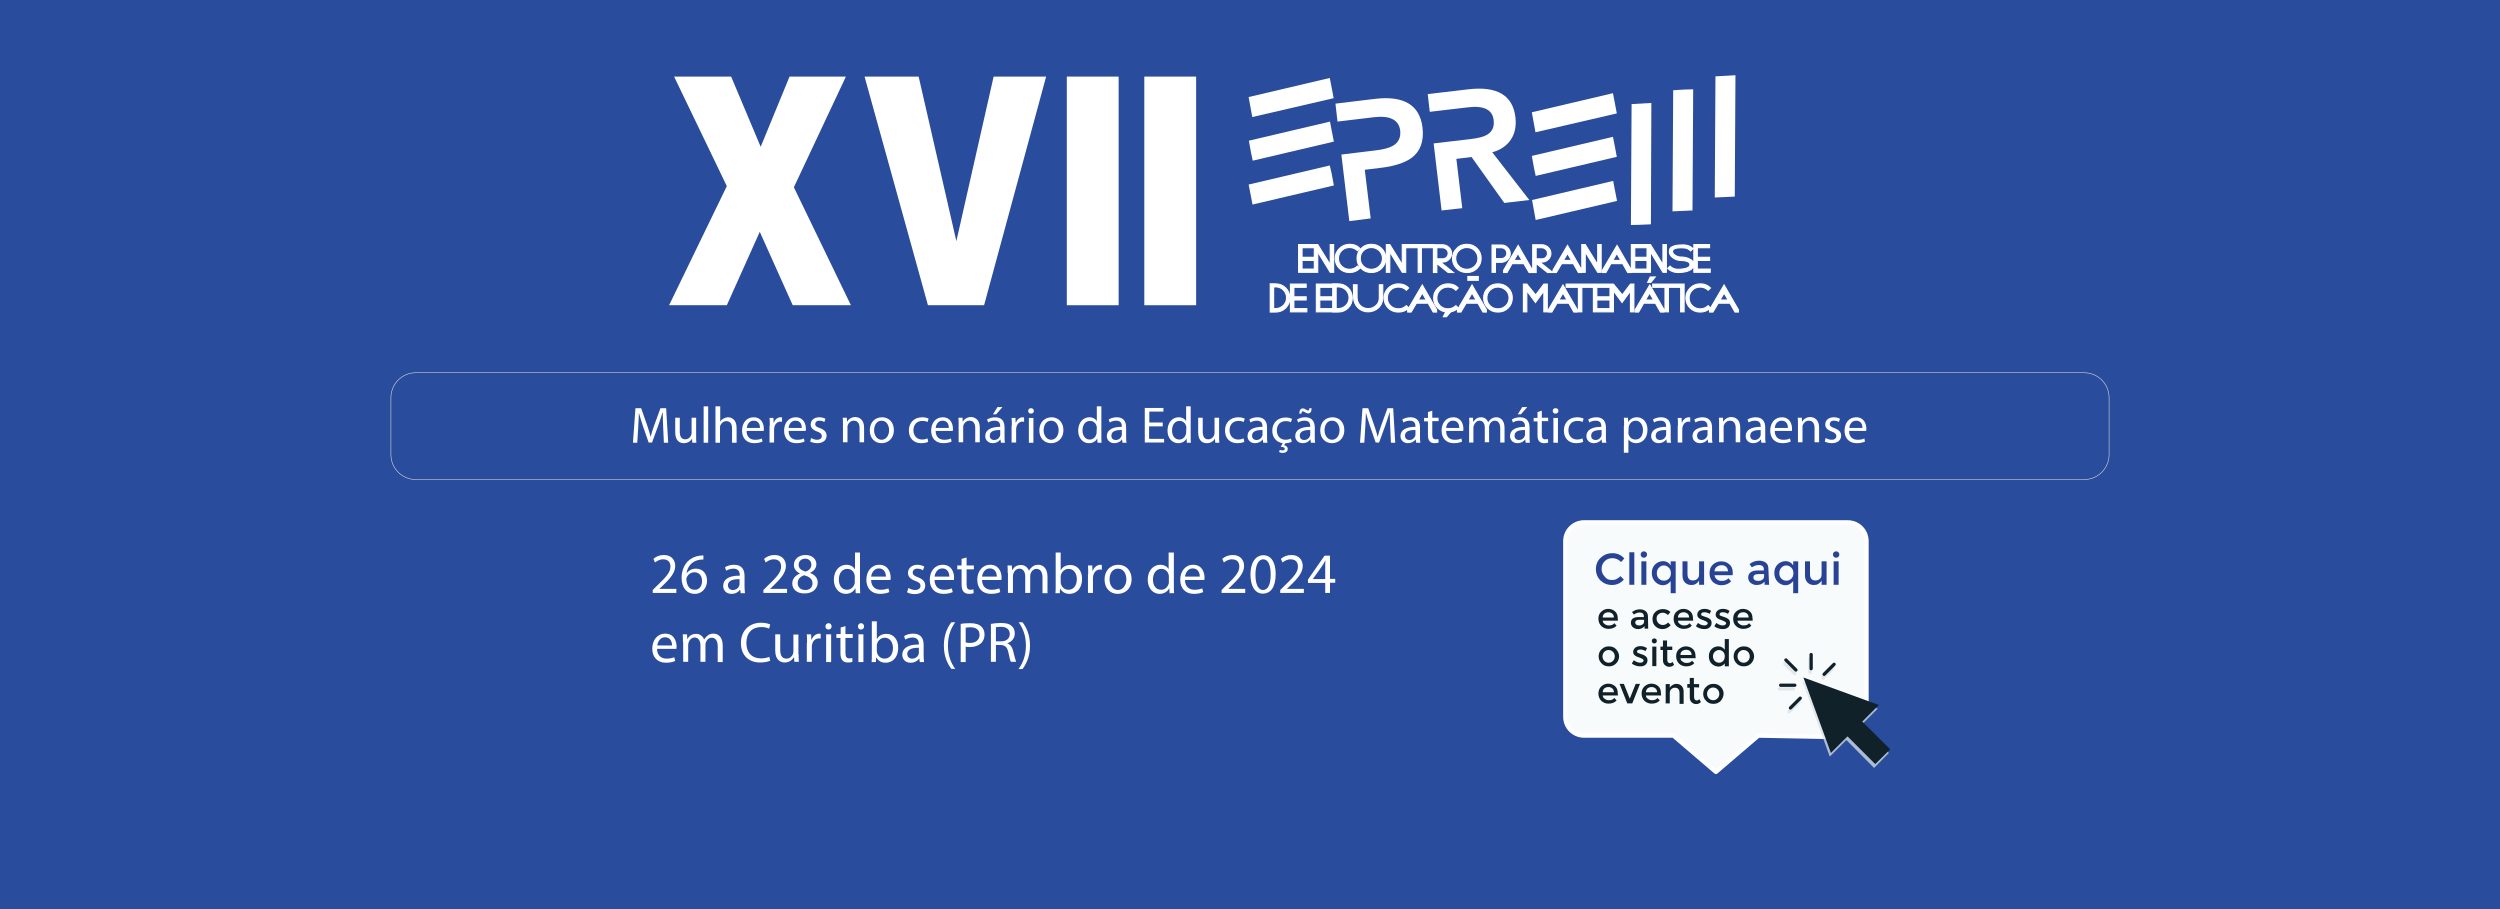 <?xml version="1.0" encoding="utf-8"?>
<!-- Generator: Adobe Illustrator 26.3.1, SVG Export Plug-In . SVG Version: 6.00 Build 0)  -->
<svg version="1.1" id="Camada_1" xmlns="http://www.w3.org/2000/svg" xmlns:xlink="http://www.w3.org/1999/xlink" x="0px" y="0px"
	 viewBox="0 0 1100 400" style="enable-background:new 0 0 1100 400;" xml:space="preserve">
<style type="text/css">
	.st0{fill:#2A4C9C;}
	.st1{fill:#FFFFFF;}
	.st2{fill:#F8FBFC;stroke:#FFFFFF;stroke-width:1.822;stroke-linecap:round;stroke-linejoin:round;stroke-miterlimit:10;}
	.st3{enable-background:new    ;}
	.st4{fill:#284395;}
	.st5{fill:#102129;}
	.st6{opacity:0.75;}
	.st7{fill:#DAE2E5;}
	.st8{fill:none;}
	.st9{fill:none;stroke:#DAE2E5;stroke-width:1.456;stroke-linecap:round;stroke-linejoin:round;stroke-miterlimit:10;}
	.st10{fill:none;stroke:#102129;stroke-width:1.456;stroke-linecap:round;stroke-linejoin:round;stroke-miterlimit:10;}
	.st11{fill:#FFFFFF;stroke:#FFFFFF;stroke-width:0.5;stroke-miterlimit:22.926;}
	.st12{fill:#FFFFFF;stroke:#FFFFFF;stroke-width:0.789;stroke-miterlimit:22.926;}
	.st13{fill:none;stroke:#DCDCDC;stroke-width:0.25;stroke-miterlimit:10;}
</style>
<rect x="-12.5" y="-13" class="st0" width="1125.2" height="424.6"/>
<g>
	<path class="st1" d="M287.2,261v-1.4l1.7-1.7c4.2-4,6.1-6.1,6.1-8.6c0-1.7-0.8-3.2-3.3-3.2c-1.5,0-2.7,0.8-3.5,1.4l-0.7-1.6
		c1.1-1,2.7-1.7,4.6-1.7c3.5,0,5,2.4,5,4.8c0,3-2.2,5.5-5.6,8.8l-1.3,1.2v0.1h7.4v1.8H287.2z"/>
	<path class="st1" d="M309.5,246.2c-0.5,0-1,0-1.7,0.1c-3.5,0.6-5.3,3.1-5.7,5.8h0.1c0.8-1,2.1-1.9,4-1.9c2.9,0,4.9,2.1,4.9,5.3
		c0,3-2,5.8-5.4,5.8c-3.5,0-5.8-2.7-5.8-7c0-3.2,1.2-5.8,2.8-7.4c1.4-1.3,3.2-2.2,5.2-2.4c0.7-0.1,1.2-0.1,1.6-0.1V246.2z
		 M308.9,255.6c0-2.3-1.3-3.8-3.4-3.8c-1.3,0-2.6,0.8-3.2,2c-0.2,0.3-0.3,0.6-0.3,1c0.1,2.7,1.3,4.7,3.6,4.7
		C307.6,259.6,308.9,258,308.9,255.6z"/>
	<path class="st1" d="M325.9,261l-0.2-1.5h-0.1c-0.7,1-2,1.8-3.7,1.8c-2.5,0-3.7-1.7-3.7-3.5c0-2.9,2.6-4.6,7.3-4.5V253
		c0-1-0.3-2.8-2.8-2.8c-1.1,0-2.3,0.4-3.2,0.9l-0.5-1.5c1-0.7,2.5-1.1,4-1.1c3.7,0,4.6,2.5,4.6,5v4.6c0,1.1,0.1,2.1,0.2,2.9H325.9z
		 M325.5,254.8c-2.4,0-5.2,0.4-5.2,2.7c0,1.4,1,2.1,2.1,2.1c1.6,0,2.6-1,2.9-2c0.1-0.2,0.1-0.5,0.1-0.7V254.8z"/>
	<path class="st1" d="M335.9,261v-1.4l1.7-1.7c4.2-4,6.1-6.1,6.1-8.6c0-1.7-0.8-3.2-3.3-3.2c-1.5,0-2.7,0.8-3.5,1.4l-0.7-1.6
		c1.1-1,2.7-1.7,4.6-1.7c3.5,0,5,2.4,5,4.8c0,3-2.2,5.5-5.6,8.8l-1.3,1.2v0.1h7.4v1.8H335.9z"/>
	<path class="st1" d="M348.6,256.8c0-2.1,1.2-3.5,3.3-4.4l0-0.1c-1.8-0.9-2.6-2.3-2.6-3.7c0-2.6,2.2-4.4,5.1-4.4c3.2,0,4.8,2,4.8,4
		c0,1.4-0.7,2.9-2.7,3.8v0.1c2,0.8,3.3,2.2,3.3,4.2c0,2.8-2.4,4.8-5.6,4.8C350.7,261.3,348.6,259.2,348.6,256.8z M357.5,256.7
		c0-2-1.4-2.9-3.6-3.6c-1.9,0.6-2.9,1.8-2.9,3.4c-0.1,1.7,1.2,3.1,3.3,3.1C356.2,259.7,357.5,258.4,357.5,256.7z M351.4,248.5
		c0,1.6,1.2,2.5,3.1,3c1.4-0.5,2.5-1.5,2.5-3c0-1.3-0.8-2.7-2.8-2.7C352.4,245.9,351.4,247.1,351.4,248.5z"/>
	<path class="st1" d="M378.4,243.1v14.7c0,1.1,0,2.3,0.1,3.2h-2l-0.1-2.1h-0.1c-0.7,1.4-2.2,2.4-4.2,2.4c-2.9,0-5.2-2.5-5.2-6.2
		c0-4.1,2.5-6.6,5.5-6.6c1.9,0,3.1,0.9,3.7,1.9h0.1v-7.3H378.4z M376.1,253.8c0-0.3,0-0.7-0.1-0.9c-0.3-1.4-1.5-2.6-3.2-2.6
		c-2.3,0-3.7,2-3.7,4.7c0,2.5,1.2,4.5,3.6,4.5c1.5,0,2.8-1,3.3-2.6c0.1-0.3,0.1-0.6,0.1-1V253.8z"/>
	<path class="st1" d="M383.3,255.3c0.1,3,2,4.2,4.2,4.2c1.6,0,2.5-0.3,3.4-0.6l0.4,1.6c-0.8,0.4-2.1,0.8-4.1,0.8c-3.8,0-6-2.5-6-6.2
		c0-3.7,2.2-6.6,5.7-6.6c4,0,5,3.5,5,5.7c0,0.5-0.1,0.8-0.1,1H383.3z M389.8,253.7c0-1.4-0.6-3.6-3.1-3.6c-2.2,0-3.2,2.1-3.4,3.6
		H389.8z"/>
	<path class="st1" d="M399.7,258.7c0.7,0.4,1.8,0.9,2.9,0.9c1.6,0,2.4-0.8,2.4-1.8c0-1.1-0.6-1.6-2.3-2.2c-2.2-0.8-3.2-2-3.2-3.5
		c0-2,1.6-3.6,4.2-3.6c1.2,0,2.3,0.4,3,0.8l-0.6,1.6c-0.5-0.3-1.4-0.7-2.5-0.7c-1.3,0-2,0.8-2,1.7c0,1,0.7,1.5,2.3,2.1
		c2.1,0.8,3.2,1.9,3.2,3.7c0,2.1-1.7,3.7-4.6,3.7c-1.3,0-2.6-0.3-3.4-0.8L399.7,258.7z"/>
	<path class="st1" d="M411.2,255.3c0.1,3,2,4.2,4.2,4.2c1.6,0,2.5-0.3,3.4-0.6l0.4,1.6c-0.8,0.4-2.1,0.8-4.1,0.8c-3.8,0-6-2.5-6-6.2
		c0-3.7,2.2-6.6,5.7-6.6c4,0,5,3.5,5,5.7c0,0.5-0.1,0.8-0.1,1H411.2z M417.7,253.7c0-1.4-0.6-3.6-3.1-3.6c-2.2,0-3.2,2.1-3.4,3.6
		H417.7z"/>
	<path class="st1" d="M425.3,245.3v3.5h3.2v1.7h-3.2v6.6c0,1.5,0.4,2.4,1.7,2.4c0.6,0,1-0.1,1.3-0.2l0.1,1.7c-0.4,0.2-1.1,0.3-2,0.3
		c-1,0-1.9-0.3-2.4-0.9c-0.6-0.7-0.9-1.7-0.9-3.2v-6.7h-1.9v-1.7h1.9v-2.9L425.3,245.3z"/>
	<path class="st1" d="M432.1,255.3c0.1,3,2,4.2,4.2,4.2c1.6,0,2.5-0.3,3.4-0.6l0.4,1.6c-0.8,0.4-2.1,0.8-4.1,0.8c-3.8,0-6-2.5-6-6.2
		c0-3.7,2.2-6.6,5.7-6.6c4,0,5,3.5,5,5.7c0,0.5-0.1,0.8-0.1,1H432.1z M438.6,253.7c0-1.4-0.6-3.6-3.1-3.6c-2.2,0-3.2,2.1-3.4,3.6
		H438.6z"/>
	<path class="st1" d="M443.4,252.1c0-1.3,0-2.3-0.1-3.3h1.9l0.1,2h0.1c0.7-1.2,1.8-2.2,3.8-2.2c1.7,0,2.9,1,3.5,2.4h0.1
		c0.4-0.7,0.9-1.2,1.4-1.6c0.7-0.6,1.5-0.9,2.7-0.9c1.6,0,4,1.1,4,5.3v7.2h-2.2v-6.9c0-2.3-0.9-3.8-2.6-3.8c-1.3,0-2.2,0.9-2.6,2
		c-0.1,0.3-0.2,0.7-0.2,1.1v7.5h-2.2v-7.3c0-1.9-0.9-3.4-2.5-3.4c-1.4,0-2.4,1.1-2.7,2.2c-0.1,0.3-0.2,0.7-0.2,1.1v7.4h-2.2V252.1z"
		/>
	<path class="st1" d="M464.4,261c0.1-0.8,0.1-2.1,0.1-3.2v-14.7h2.2v7.7h0.1c0.8-1.4,2.2-2.2,4.2-2.2c3,0,5.2,2.5,5.1,6.2
		c0,4.4-2.7,6.5-5.5,6.5c-1.8,0-3.2-0.7-4.1-2.3h-0.1l-0.1,2H464.4z M466.7,256.1c0,0.3,0.1,0.6,0.1,0.8c0.4,1.5,1.7,2.6,3.3,2.6
		c2.3,0,3.7-1.9,3.7-4.7c0-2.4-1.3-4.5-3.6-4.5c-1.5,0-2.9,1-3.4,2.7c-0.1,0.3-0.1,0.6-0.1,0.9V256.1z"/>
	<path class="st1" d="M478.8,252.6c0-1.4,0-2.7-0.1-3.8h1.9l0.1,2.4h0.1c0.6-1.6,1.9-2.7,3.4-2.7c0.3,0,0.4,0,0.6,0.1v2.1
		c-0.2-0.1-0.5-0.1-0.8-0.1c-1.6,0-2.7,1.2-3,2.8c-0.1,0.3-0.1,0.7-0.1,1v6.5h-2.2V252.6z"/>
	<path class="st1" d="M497.9,254.8c0,4.5-3.1,6.5-6.1,6.5c-3.3,0-5.8-2.4-5.8-6.3c0-4.1,2.7-6.5,6-6.5
		C495.5,248.5,497.9,251.1,497.9,254.8z M488.2,254.9c0,2.7,1.5,4.7,3.7,4.7c2.1,0,3.7-2,3.7-4.7c0-2.1-1-4.7-3.7-4.7
		C489.3,250.2,488.2,252.6,488.2,254.9z"/>
	<path class="st1" d="M516.5,243.1v14.7c0,1.1,0,2.3,0.1,3.2h-2l-0.1-2.1h-0.1c-0.7,1.4-2.2,2.4-4.2,2.4c-2.9,0-5.2-2.5-5.2-6.2
		c0-4.1,2.5-6.6,5.5-6.6c1.9,0,3.1,0.9,3.7,1.9h0v-7.3H516.5z M514.3,253.8c0-0.3,0-0.7-0.1-0.9c-0.3-1.4-1.5-2.6-3.2-2.6
		c-2.3,0-3.7,2-3.7,4.7c0,2.5,1.2,4.5,3.6,4.5c1.5,0,2.8-1,3.3-2.6c0.1-0.3,0.1-0.6,0.1-1V253.8z"/>
	<path class="st1" d="M521.4,255.3c0.1,3,2,4.2,4.2,4.2c1.6,0,2.5-0.3,3.4-0.6l0.4,1.6c-0.8,0.4-2.1,0.8-4.1,0.8c-3.8,0-6-2.5-6-6.2
		c0-3.7,2.2-6.6,5.7-6.6c4,0,5,3.5,5,5.7c0,0.5-0.1,0.8-0.1,1H521.4z M527.9,253.7c0-1.4-0.6-3.6-3.1-3.6c-2.2,0-3.2,2.1-3.4,3.6
		H527.9z"/>
	<path class="st1" d="M537.5,261v-1.4l1.7-1.7c4.2-4,6.1-6.1,6.1-8.6c0-1.7-0.8-3.2-3.3-3.2c-1.5,0-2.7,0.8-3.5,1.4l-0.7-1.6
		c1.1-1,2.7-1.7,4.6-1.7c3.5,0,5,2.4,5,4.8c0,3-2.2,5.5-5.6,8.8l-1.3,1.2v0.1h7.4v1.8H537.5z"/>
	<path class="st1" d="M561.3,252.6c0,5.6-2.1,8.6-5.7,8.6c-3.2,0-5.4-3-5.4-8.4c0-5.5,2.4-8.5,5.7-8.5
		C559.3,244.3,561.3,247.4,561.3,252.6z M552.4,252.9c0,4.3,1.3,6.7,3.3,6.7c2.3,0,3.4-2.6,3.4-6.8c0-4-1-6.7-3.3-6.7
		C553.8,246.1,552.4,248.4,552.4,252.9z"/>
	<path class="st1" d="M563.3,261v-1.4l1.7-1.7c4.2-4,6.1-6.1,6.1-8.6c0-1.7-0.8-3.2-3.3-3.2c-1.5,0-2.7,0.8-3.5,1.4l-0.7-1.6
		c1.1-1,2.7-1.7,4.6-1.7c3.5,0,5,2.4,5,4.8c0,3-2.2,5.5-5.6,8.8l-1.3,1.2v0.1h7.4v1.8H563.3z"/>
	<path class="st1" d="M583.1,261v-4.5h-7.6v-1.5l7.3-10.5h2.4v10.2h2.3v1.7h-2.3v4.5H583.1z M583.1,254.8v-5.5c0-0.9,0-1.7,0.1-2.6
		h-0.1c-0.5,1-0.9,1.7-1.4,2.4l-4,5.6v0.1H583.1z"/>
	<path class="st1" d="M289.1,285.6c0.1,3,2,4.2,4.2,4.2c1.6,0,2.5-0.3,3.4-0.6l0.4,1.6c-0.8,0.4-2.1,0.8-4.1,0.8c-3.8,0-6-2.5-6-6.2
		s2.2-6.6,5.7-6.6c4,0,5,3.5,5,5.7c0,0.5-0.1,0.8-0.1,1H289.1z M295.7,284c0-1.4-0.6-3.6-3.1-3.6c-2.2,0-3.2,2.1-3.4,3.6H295.7z"/>
	<path class="st1" d="M300.5,282.4c0-1.3,0-2.3-0.1-3.3h1.9l0.1,2h0.1c0.7-1.2,1.8-2.2,3.8-2.2c1.7,0,2.9,1,3.5,2.4h0.1
		c0.4-0.7,0.9-1.2,1.4-1.6c0.7-0.6,1.5-0.9,2.7-0.9c1.6,0,4,1.1,4,5.3v7.2h-2.2v-6.9c0-2.3-0.9-3.8-2.6-3.8c-1.3,0-2.2,0.9-2.6,2
		c-0.1,0.3-0.2,0.7-0.2,1.1v7.5h-2.2v-7.3c0-1.9-0.9-3.4-2.5-3.4c-1.4,0-2.4,1.1-2.7,2.2c-0.1,0.3-0.2,0.7-0.2,1.1v7.4h-2.2V282.4z"
		/>
	<path class="st1" d="M338.9,290.7c-0.8,0.4-2.4,0.8-4.5,0.8c-4.8,0-8.4-3-8.4-8.6c0-5.3,3.6-8.9,8.9-8.9c2.1,0,3.5,0.5,4,0.8
		l-0.5,1.8c-0.8-0.4-2-0.7-3.4-0.7c-4,0-6.6,2.5-6.6,7c0,4.2,2.4,6.8,6.5,6.8c1.3,0,2.7-0.3,3.6-0.7L338.9,290.7z"/>
	<path class="st1" d="M351.4,287.9c0,1.3,0,2.4,0.1,3.3h-2l-0.1-2h-0.1c-0.6,1-1.9,2.3-4,2.3c-1.9,0-4.2-1.1-4.2-5.3v-7.1h2.2v6.8
		c0,2.3,0.7,3.9,2.7,3.9c1.5,0,2.5-1,2.9-2c0.1-0.3,0.2-0.7,0.2-1.1v-7.5h2.2V287.9z"/>
	<path class="st1" d="M355.1,282.9c0-1.4,0-2.7-0.1-3.8h1.9l0.1,2.4h0.1c0.6-1.6,1.9-2.7,3.4-2.7c0.3,0,0.4,0,0.6,0.1v2.1
		c-0.2-0.1-0.5-0.1-0.8-0.1c-1.6,0-2.7,1.2-3,2.8c-0.1,0.3-0.1,0.7-0.1,1v6.5h-2.2V282.9z"/>
	<path class="st1" d="M365.9,275.6c0,0.8-0.5,1.4-1.4,1.4c-0.8,0-1.3-0.6-1.3-1.4c0-0.8,0.6-1.4,1.4-1.4
		C365.4,274.2,365.9,274.8,365.9,275.6z M363.5,291.3v-12.2h2.2v12.2H363.5z"/>
	<path class="st1" d="M372,275.5v3.5h3.2v1.7H372v6.6c0,1.5,0.4,2.4,1.7,2.4c0.6,0,1-0.1,1.3-0.2l0.1,1.7c-0.4,0.2-1.1,0.3-2,0.3
		c-1,0-1.9-0.3-2.4-0.9c-0.6-0.7-0.9-1.7-0.9-3.2v-6.7H368v-1.7h1.9v-2.9L372,275.5z"/>
	<path class="st1" d="M380.2,275.6c0,0.8-0.5,1.4-1.4,1.4c-0.8,0-1.3-0.6-1.3-1.4c0-0.8,0.6-1.4,1.4-1.4
		C379.6,274.2,380.2,274.8,380.2,275.6z M377.7,291.3v-12.2h2.2v12.2H377.7z"/>
	<path class="st1" d="M383.5,291.3c0.1-0.8,0.1-2.1,0.1-3.2v-14.7h2.2v7.7h0.1c0.8-1.4,2.2-2.2,4.2-2.2c3,0,5.2,2.5,5.1,6.2
		c0,4.4-2.7,6.5-5.5,6.5c-1.8,0-3.2-0.7-4.1-2.3h-0.1l-0.1,2H383.5z M385.8,286.4c0,0.3,0.1,0.6,0.1,0.8c0.4,1.5,1.7,2.6,3.3,2.6
		c2.3,0,3.7-1.9,3.7-4.7c0-2.4-1.3-4.5-3.6-4.5c-1.5,0-2.9,1-3.4,2.7c-0.1,0.3-0.1,0.6-0.1,0.9V286.4z"/>
	<path class="st1" d="M404.7,291.3l-0.2-1.5h-0.1c-0.7,1-2,1.8-3.7,1.8c-2.5,0-3.7-1.7-3.7-3.5c0-2.9,2.6-4.6,7.3-4.5v-0.3
		c0-1-0.3-2.8-2.8-2.8c-1.1,0-2.3,0.4-3.2,0.9l-0.5-1.5c1-0.7,2.5-1.1,4-1.1c3.7,0,4.6,2.5,4.6,5v4.6c0,1.1,0.1,2.1,0.2,2.9H404.7z
		 M404.4,285c-2.4,0-5.2,0.4-5.2,2.7c0,1.4,1,2.1,2.1,2.1c1.6,0,2.6-1,2.9-2c0.1-0.2,0.1-0.5,0.1-0.7V285z"/>
	<path class="st1" d="M420.3,273.8c-1.8,2.5-3.2,5.7-3.2,10.3c0,4.5,1.4,7.7,3.2,10.2h-1.7c-1.6-2.1-3.3-5.3-3.3-10.2
		c0-5,1.7-8.2,3.3-10.3H420.3z"/>
	<path class="st1" d="M422.7,274.5c1.1-0.2,2.4-0.3,4.2-0.3c2.2,0,3.8,0.5,4.8,1.4c0.9,0.8,1.5,2,1.5,3.6c0,1.5-0.5,2.7-1.3,3.6
		c-1.2,1.2-3,1.9-5.2,1.9c-0.7,0-1.3,0-1.8-0.2v6.8h-2.2V274.5z M424.9,282.7c0.5,0.1,1.1,0.2,1.8,0.2c2.6,0,4.3-1.3,4.3-3.6
		c0-2.2-1.6-3.3-4-3.3c-1,0-1.7,0.1-2.1,0.2V282.7z"/>
	<path class="st1" d="M436.1,274.5c1.1-0.2,2.7-0.4,4.2-0.4c2.3,0,3.9,0.4,4.9,1.4c0.9,0.8,1.3,1.9,1.3,3.2c0,2.2-1.4,3.7-3.2,4.3
		v0.1c1.3,0.5,2.1,1.7,2.5,3.4c0.6,2.4,1,4,1.3,4.7h-2.3c-0.3-0.5-0.7-1.9-1.1-4.1c-0.5-2.3-1.4-3.2-3.4-3.3h-2.1v7.4h-2.2V274.5z
		 M438.3,282.2h2.2c2.3,0,3.8-1.3,3.8-3.2c0-2.2-1.6-3.2-3.9-3.2c-1.1,0-1.8,0.1-2.2,0.2V282.2z"/>
	<path class="st1" d="M448.2,294.3c1.8-2.5,3.2-5.8,3.2-10.3c0-4.5-1.4-7.7-3.2-10.2h1.7c1.6,2.1,3.3,5.3,3.3,10.3
		c0,4.9-1.7,8.1-3.3,10.3H448.2z"/>
</g>
<path class="st2" d="M821.3,310.2v-29.4v-42.7c0-4.6-3.7-8.3-8.3-8.3H697c-4.6,0-8.3,3.7-8.3,8.3v77.3c0,4.6,3.7,8.3,8.3,8.3h39.3
	l18.7,16l18.7-16l37.1,0.7"/>
<g class="st3">
	<path class="st4" d="M709.2,255.2c0.8,0,1.5-0.1,2-0.4c0.6-0.3,1.2-0.7,1.8-1.3l1.5,1.5c-1.4,1.6-3.2,2.4-5.2,2.4s-3.7-0.7-5.1-2
		c-1.3-1.3-2-3-2-5s0.7-3.7,2.1-5c1.4-1.3,3.1-2,5.2-2c2.1,0,3.8,0.8,5.2,2.3l-1.4,1.6c-0.6-0.6-1.2-1-1.8-1.3
		c-0.6-0.2-1.2-0.4-2-0.4c-1.4,0-2.5,0.4-3.4,1.3c-0.9,0.9-1.4,2-1.4,3.4s0.5,2.5,1.4,3.4C706.8,254.8,707.9,255.2,709.2,255.2z"/>
	<path class="st4" d="M719.1,257.3h-2.2V243h2.2V257.3z"/>
	<path class="st4" d="M722.3,245c-0.3-0.3-0.4-0.6-0.4-1s0.1-0.7,0.4-1c0.3-0.3,0.6-0.4,1-0.4s0.7,0.1,1,0.4c0.3,0.3,0.4,0.6,0.4,1
		s-0.1,0.7-0.4,1c-0.3,0.3-0.6,0.4-1,0.4C722.9,245.4,722.6,245.3,722.3,245z M724.4,257.3h-2.2V247h2.2V257.3z"/>
	<path class="st4" d="M731.7,257.5c-1.3,0-2.4-0.5-3.4-1.5s-1.5-2.3-1.5-3.9s0.5-2.8,1.5-3.8c1-0.9,2.2-1.4,3.5-1.4s2.5,0.6,3.3,1.9
		V247h2.2v14h-2.2v-5.3C734.1,256.9,733,257.5,731.7,257.5z M729,252.2c0,1,0.3,1.8,0.9,2.4c0.6,0.6,1.4,0.9,2.2,0.9
		s1.6-0.3,2.2-0.9c0.6-0.6,0.9-1.4,0.9-2.4s-0.3-1.8-0.9-2.4c-0.6-0.6-1.3-1-2.2-1s-1.6,0.3-2.2,1C729.3,250.4,729,251.2,729,252.2z
		"/>
	<path class="st4" d="M747.6,252.6V247h2.2v10.3h-2.2v-1.9c-0.3,0.6-0.8,1.1-1.4,1.5c-0.6,0.4-1.3,0.5-2,0.5c-1.2,0-2.1-0.4-2.8-1.1
		c-0.7-0.7-1.1-1.7-1.1-3.1V247h2.2v5.6c0,1.9,0.8,2.8,2.4,2.8c0.7,0,1.4-0.2,1.9-0.7C747.3,254.3,747.6,253.6,747.6,252.6z"/>
	<path class="st4" d="M762.4,253.1h-8c0.1,0.7,0.4,1.3,1,1.8s1.3,0.7,2.2,0.7c1.3,0,2.3-0.4,2.9-1.2l1.2,1.4
		c-1.1,1.1-2.5,1.7-4.3,1.7c-1.4,0-2.7-0.5-3.7-1.4c-1-1-1.5-2.2-1.5-3.9c0-1.6,0.5-2.9,1.5-3.8c1-0.9,2.2-1.4,3.6-1.4
		s2.6,0.4,3.6,1.3c1,0.8,1.5,2,1.5,3.5V253.1L762.4,253.1z M754.4,251.4h5.9c0-0.9-0.3-1.5-0.8-2s-1.2-0.7-2-0.7s-1.5,0.2-2.1,0.7
		C754.7,249.9,754.4,250.6,754.4,251.4z"/>
	<path class="st4" d="M778.4,257.3h-2v-1.4c-0.8,1-2,1.5-3.4,1.5c-1.1,0-1.9-0.3-2.7-0.9c-0.7-0.6-1.1-1.4-1.1-2.4s0.4-1.8,1.1-2.3
		c0.7-0.5,1.8-0.8,3-0.8h2.8v-0.4c0-1.4-0.8-2-2.3-2c-1,0-1.9,0.4-3,1l-1-1.4c1.2-1,2.7-1.5,4.2-1.5c1.2,0,2.2,0.3,3,0.9
		c0.8,0.6,1.1,1.6,1.1,2.9L778.4,257.3L778.4,257.3z M776.2,253.5v-0.9h-2.4c-1.6,0-2.3,0.5-2.3,1.5c0,0.5,0.2,0.9,0.6,1.1
		c0.4,0.3,0.9,0.4,1.6,0.4s1.3-0.2,1.8-0.6C776,254.7,776.2,254.1,776.2,253.5z"/>
	<path class="st4" d="M785.6,257.5c-1.3,0-2.4-0.5-3.4-1.5s-1.5-2.3-1.5-3.9s0.5-2.8,1.5-3.8c1-0.9,2.2-1.4,3.5-1.4s2.5,0.6,3.3,1.9
		V247h2.2v14H789v-5.3C788,256.9,786.9,257.5,785.6,257.5z M782.9,252.2c0,1,0.3,1.8,0.9,2.4c0.6,0.6,1.4,0.9,2.2,0.9
		s1.6-0.3,2.2-0.9c0.6-0.6,0.9-1.4,0.9-2.4s-0.3-1.8-0.9-2.4c-0.6-0.6-1.3-1-2.2-1s-1.6,0.3-2.2,1
		C783.2,250.4,782.9,251.2,782.9,252.2z"/>
	<path class="st4" d="M801.5,252.6V247h2.2v10.3h-2.2v-1.9c-0.3,0.6-0.8,1.1-1.4,1.5c-0.6,0.4-1.3,0.5-2,0.5c-1.2,0-2.1-0.4-2.8-1.1
		c-0.7-0.7-1.1-1.7-1.1-3.1V247h2.2v5.6c0,1.9,0.8,2.8,2.4,2.8c0.7,0,1.4-0.2,1.9-0.7C801.3,254.3,801.5,253.6,801.5,252.6z"/>
	<path class="st4" d="M806.9,245c-0.3-0.3-0.4-0.6-0.4-1s0.1-0.7,0.4-1c0.3-0.3,0.6-0.4,1-0.4s0.7,0.1,1,0.4c0.3,0.3,0.4,0.6,0.4,1
		s-0.1,0.7-0.4,1c-0.3,0.3-0.6,0.4-1,0.4S807.2,245.3,806.9,245z M809,257.3h-2.2V247h2.2V257.3z"/>
</g>
<g>
	<g class="st3">
		<path class="st5" d="M711.9,273.1h-6.7c0,0.6,0.3,1.1,0.9,1.5c0.5,0.4,1.1,0.6,1.8,0.6c1.1,0,1.9-0.3,2.4-1l1,1.1
			c-0.9,1-2.1,1.4-3.6,1.4c-1.2,0-2.2-0.4-3.1-1.2c-0.8-0.8-1.3-1.9-1.3-3.2c0-1.4,0.4-2.4,1.3-3.2s1.9-1.2,3-1.2
			c1.2,0,2.2,0.4,3,1.1s1.2,1.7,1.2,2.9L711.9,273.1L711.9,273.1z M705.2,271.7h4.9c0-0.7-0.2-1.3-0.7-1.7c-0.5-0.4-1-0.6-1.7-0.6
			s-1.3,0.2-1.8,0.6C705.4,270.5,705.2,271,705.2,271.7z"/>
		<path class="st5" d="M725.2,276.6h-1.6v-1.1c-0.7,0.9-1.7,1.3-2.9,1.3c-0.9,0-1.6-0.3-2.2-0.8c-0.6-0.5-0.9-1.2-0.9-2
			s0.3-1.5,0.9-1.9c0.6-0.4,1.5-0.6,2.5-0.6h2.3v-0.3c0-1.1-0.6-1.7-1.9-1.7c-0.8,0-1.6,0.3-2.5,0.9l-0.8-1.1c1-0.8,2.2-1.2,3.5-1.2
			c1,0,1.8,0.3,2.5,0.8c0.6,0.5,1,1.3,1,2.4L725.2,276.6L725.2,276.6z M723.4,273.4v-0.7h-2c-1.3,0-1.9,0.4-1.9,1.2
			c0,0.4,0.2,0.7,0.5,1c0.3,0.2,0.8,0.3,1.3,0.3c0.6,0,1.1-0.2,1.5-0.5S723.4,274,723.4,273.4z"/>
		<path class="st5" d="M731.5,276.8c-1.2,0-2.2-0.4-3.1-1.2c-0.9-0.8-1.3-1.9-1.3-3.2c0-1.3,0.4-2.4,1.3-3.2c0.9-0.8,2-1.2,3.3-1.2
			s2.4,0.4,3.3,1.3l-1.1,1.3c-0.7-0.6-1.5-1-2.2-1c-0.8,0-1.4,0.2-2,0.7s-0.8,1.1-0.8,1.9s0.3,1.5,0.8,2s1.2,0.8,2,0.8
			s1.6-0.4,2.3-1.1l1.1,1.2C734.1,276.2,732.9,276.8,731.5,276.8z"/>
		<path class="st5" d="M745,273.1h-6.7c0,0.6,0.3,1.1,0.9,1.5c0.5,0.4,1.1,0.6,1.8,0.6c1.1,0,1.9-0.3,2.4-1l1,1.1
			c-0.9,1-2.1,1.4-3.6,1.4c-1.2,0-2.2-0.4-3.1-1.2s-1.3-1.9-1.3-3.2c0-1.4,0.4-2.4,1.3-3.2s1.9-1.2,3-1.2c1.2,0,2.2,0.4,3,1.1
			s1.2,1.7,1.2,2.9L745,273.1L745,273.1z M738.3,271.7h4.9c0-0.7-0.2-1.3-0.7-1.7c-0.5-0.4-1-0.6-1.7-0.6s-1.3,0.2-1.8,0.6
			C738.5,270.5,738.3,271,738.3,271.7z"/>
		<path class="st5" d="M753.1,274.1c0,0.8-0.3,1.5-0.9,2c-0.6,0.5-1.3,0.7-2.3,0.7c-0.6,0-1.3-0.1-1.9-0.3c-0.7-0.2-1.3-0.5-1.8-1
			l0.9-1.4c1,0.8,2,1.1,2.9,1.1c0.4,0,0.7-0.1,1-0.3c0.2-0.2,0.4-0.4,0.4-0.7c0-0.4-0.6-0.8-1.7-1.2c-0.1,0-0.1-0.1-0.2-0.1
			c-1.8-0.5-2.7-1.3-2.7-2.4c0-0.8,0.3-1.4,0.9-1.9c0.6-0.5,1.4-0.7,2.4-0.7s1.9,0.3,2.8,0.9l-0.7,1.3c-0.7-0.5-1.5-0.7-2.3-0.7
			c-0.4,0-0.8,0.1-1,0.2c-0.3,0.2-0.4,0.4-0.4,0.7c0,0.3,0.1,0.5,0.4,0.6c0.2,0.1,0.5,0.2,0.8,0.3s0.7,0.2,0.9,0.3
			c0.3,0.1,0.5,0.2,0.8,0.3c0.3,0.1,0.5,0.3,0.8,0.5C752.8,272.6,753.1,273.2,753.1,274.1z"/>
		<path class="st5" d="M761.2,274.1c0,0.8-0.3,1.5-0.9,2c-0.6,0.5-1.3,0.7-2.3,0.7c-0.6,0-1.3-0.1-1.9-0.3c-0.7-0.2-1.3-0.5-1.8-1
			l0.9-1.4c1,0.8,2,1.1,2.9,1.1c0.4,0,0.7-0.1,1-0.3c0.2-0.2,0.4-0.4,0.4-0.7c0-0.4-0.6-0.8-1.7-1.2c-0.1,0-0.2-0.1-0.2-0.1
			c-1.8-0.5-2.7-1.3-2.7-2.4c0-0.8,0.3-1.4,0.9-1.9c0.6-0.5,1.4-0.7,2.4-0.7s1.9,0.3,2.8,0.9l-0.7,1.3c-0.7-0.5-1.5-0.7-2.3-0.7
			c-0.4,0-0.8,0.1-1,0.2c-0.3,0.2-0.4,0.4-0.4,0.7c0,0.3,0.1,0.5,0.4,0.6c0.2,0.1,0.5,0.2,0.8,0.3s0.7,0.2,0.9,0.3
			c0.3,0.1,0.5,0.2,0.8,0.3c0.3,0.1,0.5,0.3,0.8,0.5C760.9,272.6,761.2,273.2,761.2,274.1z"/>
		<path class="st5" d="M771.2,273.1h-6.7c0,0.6,0.3,1.1,0.9,1.5c0.5,0.4,1.1,0.6,1.8,0.6c1.1,0,1.9-0.3,2.4-1l1,1.1
			c-0.9,1-2.1,1.4-3.6,1.4c-1.2,0-2.2-0.4-3.1-1.2s-1.3-1.9-1.3-3.2c0-1.4,0.4-2.4,1.3-3.2c0.9-0.8,1.9-1.2,3-1.2
			c1.2,0,2.2,0.4,3,1.1s1.2,1.7,1.2,2.9L771.2,273.1L771.2,273.1z M764.5,271.7h4.9c0-0.7-0.2-1.3-0.7-1.7c-0.4-0.4-1-0.6-1.7-0.6
			s-1.3,0.2-1.8,0.6C764.8,270.5,764.5,271,764.5,271.7z"/>
	</g>
	<g class="st3">
		<path class="st5" d="M711.1,291.9c-0.9,0.9-1.9,1.3-3.2,1.3s-2.4-0.4-3.2-1.3c-0.9-0.9-1.3-1.9-1.3-3.1s0.4-2.3,1.3-3.1
			c0.9-0.9,1.9-1.3,3.2-1.3s2.4,0.4,3.2,1.3s1.3,1.9,1.3,3.1S711.9,291.1,711.1,291.9z M705.9,290.8c0.5,0.5,1.2,0.8,1.9,0.8
			c0.8,0,1.4-0.3,1.9-0.8s0.8-1.2,0.8-2s-0.3-1.5-0.8-2s-1.2-0.8-1.9-0.8c-0.8,0-1.4,0.3-1.9,0.8s-0.8,1.2-0.8,2
			S705.4,290.3,705.9,290.8z"/>
		<path class="st5" d="M724.9,290.5c0,0.8-0.3,1.5-0.9,2c-0.6,0.5-1.3,0.7-2.3,0.7c-0.6,0-1.3-0.1-1.9-0.3c-0.7-0.2-1.3-0.5-1.8-1
			l0.9-1.4c1,0.8,2,1.1,2.9,1.1c0.4,0,0.7-0.1,1-0.3c0.2-0.2,0.4-0.4,0.4-0.7c0-0.4-0.6-0.8-1.7-1.2c-0.1,0-0.2-0.1-0.2-0.1
			c-1.8-0.5-2.7-1.3-2.7-2.4c0-0.8,0.3-1.4,0.9-1.9c0.6-0.5,1.4-0.7,2.4-0.7s1.9,0.3,2.8,0.9l-0.7,1.3c-0.7-0.5-1.5-0.7-2.3-0.7
			c-0.4,0-0.8,0.1-1,0.2s-0.4,0.4-0.4,0.7c0,0.3,0.1,0.5,0.4,0.6c0.2,0.1,0.5,0.2,0.8,0.3c0.4,0.1,0.7,0.2,0.9,0.3
			c0.3,0.1,0.5,0.2,0.8,0.3c0.3,0.1,0.5,0.3,0.8,0.5C724.6,289.1,724.9,289.7,724.9,290.5z"/>
		<path class="st5" d="M727.1,282.8c-0.2-0.2-0.3-0.5-0.3-0.8s0.1-0.6,0.3-0.8c0.2-0.2,0.5-0.3,0.8-0.3s0.6,0.1,0.8,0.3
			c0.2,0.2,0.3,0.5,0.3,0.8s-0.1,0.6-0.3,0.8c-0.2,0.2-0.5,0.3-0.8,0.3C727.6,283.1,727.3,283,727.1,282.8z M728.8,293.1H727v-8.6
			h1.8V293.1z"/>
		<path class="st5" d="M733.6,286v4.4c0,0.4,0.1,0.7,0.3,1c0.2,0.2,0.5,0.4,0.9,0.4s0.8-0.2,1.1-0.6l0.7,1.3
			c-0.6,0.6-1.3,0.9-2.1,0.9s-1.4-0.3-2-0.8c-0.5-0.5-0.8-1.2-0.8-2.1V286h-1.1v-1.5h1.1v-2.7h1.8v2.7h2.3v1.5H733.6L733.6,286z"/>
		<path class="st5" d="M746.1,289.6h-6.7c0,0.6,0.3,1.1,0.9,1.5c0.5,0.4,1.1,0.6,1.8,0.6c1.1,0,1.9-0.3,2.4-1l1,1.1
			c-0.9,1-2.1,1.4-3.6,1.4c-1.2,0-2.2-0.4-3.1-1.2c-0.8-0.8-1.3-1.9-1.3-3.2c0-1.4,0.4-2.4,1.3-3.2c0.9-0.8,1.9-1.2,3-1.2
			c1.2,0,2.2,0.4,3,1.1s1.2,1.7,1.2,2.9L746.1,289.6L746.1,289.6z M739.4,288.2h4.9c0-0.7-0.2-1.3-0.7-1.7c-0.4-0.4-1-0.6-1.7-0.6
			s-1.3,0.2-1.8,0.6C739.6,286.9,739.4,287.5,739.4,288.2z"/>
		<path class="st5" d="M753.1,292c-0.8-0.8-1.2-1.9-1.2-3.2s0.4-2.4,1.2-3.2c0.8-0.8,1.8-1.2,3-1.2c1.1,0,2.1,0.5,2.8,1.5v-4.7h1.8
			v12h-1.8v-1.3c-0.7,0.9-1.6,1.4-2.9,1.4C754.9,293.2,753.9,292.8,753.1,292z M753.7,288.8c0,0.8,0.3,1.5,0.8,2s1.1,0.8,1.9,0.8
			s1.3-0.3,1.8-0.8s0.7-1.2,0.7-2s-0.2-1.5-0.7-2s-1.1-0.8-1.8-0.8s-1.3,0.3-1.9,0.8C754,287.3,753.7,288,753.7,288.8z"/>
		<path class="st5" d="M770.5,291.9c-0.9,0.9-1.9,1.3-3.2,1.3s-2.4-0.4-3.2-1.3c-0.9-0.9-1.3-1.9-1.3-3.1s0.4-2.3,1.3-3.1
			c0.9-0.9,1.9-1.3,3.2-1.3s2.4,0.4,3.2,1.3s1.3,1.9,1.3,3.1S771.3,291.1,770.5,291.9z M765.3,290.8c0.5,0.5,1.2,0.8,1.9,0.8
			c0.8,0,1.4-0.3,1.9-0.8s0.8-1.2,0.8-2s-0.3-1.5-0.8-2s-1.2-0.8-1.9-0.8c-0.8,0-1.4,0.3-1.9,0.8s-0.8,1.2-0.8,2
			S764.8,290.3,765.3,290.8z"/>
	</g>
	<g class="st3">
		<path class="st5" d="M711.9,306h-6.7c0,0.6,0.3,1.1,0.9,1.5c0.5,0.4,1.1,0.6,1.8,0.6c1.1,0,1.9-0.3,2.4-1l1,1.1
			c-0.9,1-2.1,1.4-3.6,1.4c-1.2,0-2.2-0.4-3.1-1.2c-0.8-0.8-1.3-1.9-1.3-3.2c0-1.3,0.4-2.4,1.3-3.2s1.9-1.2,3-1.2
			c1.2,0,2.2,0.4,3,1.1s1.2,1.7,1.2,2.9L711.9,306L711.9,306z M705.2,304.6h4.9c0-0.7-0.2-1.3-0.7-1.7c-0.5-0.4-1-0.6-1.7-0.6
			s-1.3,0.2-1.8,0.6C705.4,303.4,705.2,303.9,705.2,304.6z"/>
		<path class="st5" d="M716,309.5l-3.4-8.6h1.9l2.6,6.5l2.6-6.5h1.9l-3.4,8.6H716z"/>
		<path class="st5" d="M730.9,306h-6.7c0,0.6,0.3,1.1,0.9,1.5c0.5,0.4,1.1,0.6,1.8,0.6c1.1,0,1.9-0.3,2.4-1l1,1.1
			c-0.9,1-2.1,1.4-3.6,1.4c-1.2,0-2.2-0.4-3.1-1.2c-0.8-0.8-1.3-1.9-1.3-3.2c0-1.3,0.4-2.4,1.3-3.2c0.9-0.8,1.9-1.2,3-1.2
			c1.2,0,2.2,0.4,3,1.1s1.2,1.7,1.2,2.9L730.9,306L730.9,306z M724.2,304.6h4.9c0-0.7-0.2-1.3-0.7-1.7c-0.5-0.4-1-0.6-1.7-0.6
			s-1.3,0.2-1.8,0.6C724.5,303.4,724.2,303.9,724.2,304.6z"/>
		<path class="st5" d="M734.7,304.9v4.6h-1.8V301h1.8v1.6c0.3-0.5,0.7-0.9,1.2-1.2c0.5-0.3,1.1-0.5,1.7-0.5c1,0,1.7,0.3,2.3,0.9
			s0.9,1.4,0.9,2.6v5.3H739V305c0-1.6-0.7-2.4-2-2.4c-0.6,0-1.2,0.2-1.6,0.6C735,303.5,734.7,304.1,734.7,304.9z"/>
		<path class="st5" d="M745.4,302.4v4.4c0,0.4,0.1,0.7,0.3,1c0.2,0.2,0.5,0.4,0.9,0.4s0.8-0.2,1.1-0.6l0.7,1.3
			c-0.6,0.6-1.3,0.9-2.1,0.9s-1.4-0.3-2-0.8c-0.5-0.5-0.8-1.2-0.8-2.1v-4.3h-1.1V301h1.1v-2.7h1.8v2.7h2.3v1.5L745.4,302.4
			L745.4,302.4z"/>
		<path class="st5" d="M757.1,308.4c-0.9,0.9-1.9,1.3-3.2,1.3s-2.4-0.4-3.2-1.3c-0.9-0.9-1.3-1.9-1.3-3.1s0.4-2.3,1.3-3.1
			c0.9-0.9,1.9-1.3,3.2-1.3s2.4,0.4,3.2,1.3c0.9,0.9,1.3,1.9,1.3,3.1C758.3,306.5,757.9,307.5,757.1,308.4z M751.9,307.3
			c0.5,0.5,1.2,0.8,1.9,0.8c0.8,0,1.4-0.3,1.9-0.8s0.8-1.2,0.8-2s-0.3-1.5-0.8-2s-1.2-0.8-1.9-0.8c-0.8,0-1.4,0.3-1.9,0.8
			s-0.8,1.2-0.8,2C751.1,306.1,751.4,306.8,751.9,307.3z"/>
	</g>
</g>
<g>
	<g class="st6">
		<polygon class="st7" points="793,299.7 826.2,311.8 818.9,319.1 831.1,331.3 824.6,337.9 812.4,325.6 805.1,332.9 		"/>
		<line class="st8" x1="789.7" y1="296.4" x2="785.3" y2="292"/>
		<line class="st9" x1="789.7" y1="296.4" x2="785.3" y2="292"/>
		<line class="st8" x1="796.4" y1="295.9" x2="796.4" y2="289.7"/>
		<line class="st9" x1="796.4" y1="295.9" x2="796.4" y2="289.7"/>
		<line class="st8" x1="802.1" y1="298.3" x2="806.4" y2="294"/>
		<line class="st9" x1="802.1" y1="298.3" x2="806.4" y2="294"/>
		<line class="st8" x1="789.1" y1="303.1" x2="782.9" y2="303.1"/>
		<line class="st9" x1="789.1" y1="303.1" x2="782.9" y2="303.1"/>
		<line class="st8" x1="791.6" y1="308.8" x2="787.2" y2="313.2"/>
		<line class="st9" x1="791.6" y1="308.8" x2="787.2" y2="313.2"/>
	</g>
	<g>
		<g>
			<g>
				<polygon class="st5" points="793.5,298.1 826.7,310.2 819.4,317.5 831.7,329.7 825.1,336.2 812.9,324 805.6,331.3 				"/>
			</g>
			<g>
				<g>
					<line class="st8" x1="790.2" y1="294.8" x2="785.8" y2="290.4"/>
					<line class="st10" x1="790.2" y1="294.8" x2="785.8" y2="290.4"/>
				</g>
			</g>
			<g>
				<g>
					<g>
						<g>
							<line class="st8" x1="796.9" y1="294.2" x2="796.9" y2="288"/>
							<line class="st10" x1="796.9" y1="294.2" x2="796.9" y2="288"/>
						</g>
					</g>
					<g>
						<g>
							<line class="st8" x1="802.6" y1="296.7" x2="807" y2="292.3"/>
							<line class="st10" x1="802.6" y1="296.7" x2="807" y2="292.3"/>
						</g>
					</g>
				</g>
				<g>
					<g>
						<g>
							<line class="st8" x1="789.7" y1="301.5" x2="783.5" y2="301.5"/>
							<line class="st10" x1="789.7" y1="301.5" x2="783.5" y2="301.5"/>
						</g>
					</g>
					<g>
						<g>
							<line class="st8" x1="792.1" y1="307.2" x2="787.8" y2="311.5"/>
							<line class="st10" x1="792.1" y1="307.2" x2="787.8" y2="311.5"/>
						</g>
					</g>
				</g>
			</g>
		</g>
	</g>
</g>
<path class="st1" d="M586.8,43.2L551,51.5c-0.3-1.8-0.9-4.8-1.6-8.8l35.7-8.4C585.5,36.1,586,39,586.8,43.2L586.8,43.2z M586.9,62.3
	l-35.7,8.4c-0.4-1.7-1-4.7-1.7-8.8l35.7-8.4C585.5,55.3,586.1,58.2,586.9,62.3L586.9,62.3z M586.9,81.6L551.1,90
	c-0.3-1.8-0.9-4.7-1.7-8.8l35.7-8.4C585.6,74.6,586.2,77.5,586.9,81.6L586.9,81.6z"/>
<path class="st1" d="M726.4,98.7l0.2-53.4c-1.8,0.1-4.8,0.3-8.7,0.5L717.6,99C719.3,99,722.2,98.9,726.4,98.7L726.4,98.7z
	 M744.7,92.6l0.3-53.3c-1.7,0-4.7,0.1-8.8,0.4L735.9,93C737.7,92.9,740.7,92.8,744.7,92.6L744.7,92.6z M763.3,86.5l0.3-53.4
	c-1.8,0.1-4.7,0.3-8.8,0.5l-0.3,53.3C756.3,86.8,759.2,86.7,763.3,86.5L763.3,86.5z"/>
<path class="st1" d="M593.7,97.3L590.2,68l14.8-1.8c3.6-0.4,6.2-1.1,7.8-2c2.5-1.4,3.6-3.7,3.3-6.7c-0.6-4.8-4.5-6.8-11.8-5.9
	l-15.8,1.9l-0.9-7.9l17.4-2.1c12.7-1.5,19.7,2.7,20.9,12.6c0.7,6-0.9,10.4-4.7,13.3c-3,2.2-7.7,3.8-14.1,4.5l-6.6,0.8l2.6,21.4
	L593.7,97.3L593.7,97.3z M634.3,92.6l-3.5-29.5l16.2-1.9c3.4-0.4,5.8-1,7.3-1.9c2.3-1.4,3.3-3.5,2.9-6.5c-0.5-4.5-4.3-6.4-11.1-5.6
	l-17,2l-0.9-7.8l17.8-2.1c12.7-1.5,19.7,2.6,20.8,12.4c0.4,3.7-0.2,7-2,9.7s-4.5,4.6-8.2,5.6l16.3,21l-11,1.3l-14.4-20.2l-6.7,0.8
	l2.6,21.7L634.3,92.6L634.3,92.6z"/>
<path class="st1" d="M711.4,49.9l-35.8,8.3c-0.3-1.8-0.9-4.8-1.6-8.8l35.7-8.4C710,42.8,710.6,45.7,711.4,49.9L711.4,49.9z
	 M711.4,69l-35.7,8.4c-0.4-1.7-1-4.7-1.7-8.8l35.7-8.4C710.1,62,710.6,64.9,711.4,69L711.4,69z M711.5,88.4l-35.8,8.4
	c-0.3-1.8-0.9-4.7-1.6-8.8l35.7-8.4C710.1,81.4,710.7,84.3,711.5,88.4L711.5,88.4z"/>
<path class="st11" d="M578.3,114.6c-1.3,0-3.1,0-5.4,0v3.8h5.7v1.4h-7.2v-12.2h6.9v1.4c-2,0-3.8,0-5.4,0v4.2h5.4V114.6L578.3,114.6z
	 M579.8,110.8v9h-0.7c-0.1,0-0.3,0-0.8,0v-12.2h1.5l5.5,8.9v-8.9h1.5v12.2c-0.4,0-0.7,0-0.8,0h-0.7L579.8,110.8L579.8,110.8z
	 M593.9,107.5c-1.8,0-3.3,0.6-4.5,1.8c-1.2,1.2-1.9,2.6-1.9,4.4c0,1.7,0.6,3.2,1.8,4.4c1.2,1.2,2.7,1.8,4.5,1.8s3.3-0.6,4.5-1.8
	l-1-1c-1,0.9-2.1,1.4-3.5,1.4s-2.6-0.5-3.5-1.4s-1.4-2-1.4-3.4c0-1.3,0.5-2.5,1.4-3.4s2.1-1.4,3.5-1.4s2.6,0.5,3.5,1.4l1-1
	C597.2,108.1,595.7,107.5,593.9,107.5L593.9,107.5z M603.4,107.5c1.8,0,3.3,0.6,4.5,1.8c1.2,1.2,1.8,2.6,1.8,4.4
	c0,1.7-0.6,3.2-1.8,4.4c-1.2,1.2-2.7,1.8-4.5,1.8s-3.3-0.6-4.5-1.8c-1.2-1.2-1.8-2.7-1.8-4.4c0-1.7,0.6-3.2,1.9-4.4
	C600.1,108.1,601.6,107.5,603.4,107.5L603.4,107.5z M603.4,108.9c-1.4,0-2.5,0.5-3.5,1.4c-0.9,0.9-1.4,2-1.4,3.4s0.5,2.5,1.4,3.4
	s2.1,1.4,3.5,1.4s2.5-0.5,3.5-1.4c0.9-0.9,1.4-2,1.4-3.4c0-1.3-0.5-2.5-1.4-3.4C605.9,109.4,604.8,108.9,603.4,108.9L603.4,108.9z
	 M611.5,110.8v9h-0.7c-0.1,0-0.3,0-0.8,0v-12.2h1.5l5.5,8.9v-8.9h1.5v12.2c-0.4,0-0.7,0-0.8,0H617L611.5,110.8L611.5,110.8z
	 M630.9,107.6v1.4c-2,0-3.8,0-5.5,0v10.8H624V109h-5.4v-1.4H630.9L630.9,107.6z M634.7,109h-2.5v4.9h2.5c0.7,0,1.3-0.2,1.8-0.7
	s0.7-1.1,0.7-1.7c0-0.7-0.2-1.3-0.7-1.7C636,109.3,635.4,109,634.7,109L634.7,109z M633.9,115.4L633.9,115.4l5.6,4.5h-2.3l-5-4v4
	h-1.5v-12.2h4c1.1,0,2,0.4,2.8,1.1c0.8,0.8,1.2,1.7,1.2,2.7s-0.4,2-1.2,2.7c-0.8,0.8-1.7,1.1-2.8,1.1L633.9,115.4L633.9,115.4z
	 M645.4,107.5c1.8,0,3.3,0.6,4.5,1.8c1.2,1.2,1.8,2.6,1.8,4.4c0,1.7-0.6,3.2-1.8,4.4c-1.2,1.2-2.7,1.8-4.5,1.8s-3.3-0.6-4.5-1.8
	c-1.2-1.2-1.8-2.7-1.8-4.4c0-1.7,0.6-3.2,1.9-4.4C642.1,108.1,643.6,107.5,645.4,107.5L645.4,107.5z M645.4,108.9
	c-1.4,0-2.5,0.5-3.5,1.4c-0.9,0.9-1.4,2-1.4,3.4s0.5,2.5,1.4,3.4s2.1,1.4,3.5,1.4s2.5-0.5,3.5-1.4c0.9-0.9,1.4-2,1.4-3.4
	c0-1.3-0.5-2.5-1.4-3.4S646.8,108.9,645.4,108.9L645.4,108.9z M656.5,119.8h1.5v-0.7v-3.7h2.5c1.1,0,2-0.4,2.8-1.1
	c0.8-0.8,1.2-1.7,1.2-2.7s-0.4-2-1.2-2.7c-0.8-0.8-1.7-1.1-2.8-1.1h-4V119.8L656.5,119.8z M660.5,109c0.7,0,1.3,0.2,1.8,0.7
	s0.7,1.1,0.7,1.7c0,0.7-0.2,1.3-0.7,1.7c-0.5,0.5-1.1,0.7-1.8,0.7H658V109H660.5L660.5,109z M666.1,114.6h3.6l-1.8-3.1L666.1,114.6
	L666.1,114.6z M670.5,116h-5.2l-2.2,3.9h-1.5v-1L668,108l6.3,10.9v1h-1.5L670.5,116L670.5,116z M678.4,109h-2.5v4.9h2.5
	c0.7,0,1.3-0.2,1.8-0.7s0.7-1.1,0.7-1.7c0-0.7-0.2-1.3-0.7-1.7C679.7,109.3,679.1,109,678.4,109L678.4,109z M677.6,115.4
	L677.6,115.4l5.6,4.5h-2.3l-5-4v4h-1.5v-12.2h4c1.1,0,2,0.4,2.8,1.1c0.8,0.8,1.2,1.7,1.2,2.7s-0.4,2-1.2,2.7
	c-0.8,0.8-1.7,1.1-2.8,1.1L677.6,115.4L677.6,115.4z M687.9,114.6h3.6l-1.8-3.1L687.9,114.6L687.9,114.6z M692.3,116h-5.2l-2.3,3.9
	h-1.5v-1l6.4-10.9l6.3,10.9v1h-1.5L692.3,116L692.3,116z M697.5,110.8v9h-0.7c-0.1,0-0.3,0-0.8,0v-12.2h1.5l5.5,8.9v-8.9h1.5v12.2
	c-0.4,0-0.7,0-0.8,0H703L697.5,110.8L697.5,110.8z M709.6,114.6h3.6l-1.8-3.1L709.6,114.6L709.6,114.6z M714,116h-5.2l-2.2,3.9h-1.5
	v-1l6.4-10.9l6.3,10.9l-0.1,1h-1.5L714,116L714,116z M724.7,114.6c-1.3,0-3.1,0-5.4,0v3.8h5.7v1.4h-7.2v-12.2h6.9v1.4
	c-2,0-3.8,0-5.4,0v4.2h5.4V114.6L724.7,114.6z M726.2,110.8v9h-0.7c-0.1,0-0.3,0-0.8,0v-12.2h1.5l5.5,8.9v-8.9h1.5v12.2
	c-0.4,0-0.7,0-0.8,0h-0.7L726.2,110.8L726.2,110.8z M744.9,109.4l-1,1c-0.6-0.6-1.3-1-2-1.2c-0.5-0.1-1.3-0.2-2.3-0.2
	c-2.4,0-3.7,0.6-3.7,1.6c0,0.7,0.4,1.3,1.3,1.8c0.8,0.5,1.6,0.7,2.3,0.7c1.3,0,2.5,0.2,3.6,0.7c1.4,0.6,2.1,1.4,2.1,2.6
	c0,1.3-0.9,2.3-2.6,2.9c-1.3,0.4-2.7,0.6-4.3,0.6c-1.8,0-3.3-0.6-4.5-1.8l1-1c0.9,0.9,2.1,1.4,3.5,1.4c1.1,0,2.2-0.1,3.1-0.3
	c1.4-0.3,2.2-0.9,2.2-1.8c0-0.7-0.5-1.2-1.6-1.5c-0.7-0.2-1.5-0.3-2.4-0.3c-1.2,0-2.4-0.4-3.4-1.1c-1.2-0.8-1.7-1.8-1.7-2.9
	s0.6-1.9,1.9-2.3c0.9-0.3,2-0.5,3.3-0.5C741.9,107.6,743.7,108.2,744.9,109.4L744.9,109.4z M752.2,114.6c-1.3,0-3.1,0-5.4,0v3.8h5.7
	v1.4h-7.2v-12.2h6.9v1.4c-1.9,0-3.8,0-5.4,0v4.2h5.4V114.6L752.2,114.6z M558.9,124.9h2.3c1.8,0,3.3,0.6,4.5,1.8
	c1.2,1.2,1.8,2.6,1.8,4.4c0,1.7-0.6,3.2-1.8,4.4s-2.7,1.8-4.5,1.8h-2.3V124.9L558.9,124.9z M560.4,126.3v9.5c0.3,0,0.4,0,0.4,0h0.4
	c1.4,0,2.5-0.5,3.5-1.4c0.9-0.9,1.4-2,1.4-3.4c0-1.3-0.5-2.5-1.4-3.4s-2.1-1.4-3.5-1.4L560.4,126.3L560.4,126.3z M574.7,132
	c-1.3,0-3.1,0-5.4,0v3.8h5.7v1.4h-7.2V125h6.9v1.4c-2,0-3.8,0-5.4,0v4.2h5.4V132L574.7,132z M586.1,132c-1.3,0-3.1,0-5.4,0v3.8h5.7
	v1.4h-7.2V125h6.9v1.4c-1.9,0-3.8,0-5.4,0v4.2h5.4V132L586.1,132z M586.4,124.9h2.3c1.8,0,3.3,0.6,4.5,1.8c1.2,1.2,1.8,2.6,1.8,4.4
	c0,1.7-0.6,3.2-1.8,4.4s-2.7,1.8-4.5,1.8h-2.3V124.9L586.4,124.9z M587.9,126.3v9.5c0.3,0,0.4,0,0.4,0h0.4c1.4,0,2.5-0.5,3.5-1.4
	c0.9-0.9,1.4-2,1.4-3.4c0-1.3-0.5-2.5-1.4-3.4s-2.1-1.4-3.5-1.4L587.9,126.3L587.9,126.3z M602,137.2c-1.8,0-3.3-0.6-4.5-1.8
	s-1.8-2.6-1.9-4.4l-0.1-5.7h1.6v5.7c0,1.3,0.5,2.4,1.4,3.4c1,0.9,2.1,1.4,3.5,1.4s2.5-0.5,3.5-1.4s1.4-2,1.4-3.4v-5.7h1.5v5.7
	c0,1.7-0.6,3.2-1.8,4.4C605.2,136.6,603.7,137.2,602,137.2L602,137.2z M615.4,124.9c-1.8,0-3.3,0.6-4.5,1.8
	c-1.2,1.2-1.9,2.6-1.9,4.4c0,1.7,0.6,3.2,1.8,4.4s2.7,1.8,4.5,1.8s3.3-0.6,4.5-1.8l-1-1c-1,0.9-2.1,1.4-3.5,1.4s-2.6-0.5-3.5-1.4
	s-1.4-2-1.4-3.4c0-1.3,0.5-2.5,1.4-3.4s2.1-1.4,3.5-1.4s2.6,0.5,3.5,1.4l1-1C618.7,125.5,617.1,124.9,615.4,124.9L615.4,124.9z
	 M624,132h3.6l-1.8-3.1L624,132L624,132z M628.4,133.4h-5.2l-2.3,3.9h-1.5v-1l6.4-10.9l6.3,10.9v1h-1.5L628.4,133.4L628.4,133.4z
	 M637.2,124.9c-1.8,0-3.3,0.6-4.5,1.8c-1.2,1.2-1.9,2.6-1.9,4.4c0,1.7,0.6,3.2,1.8,4.4s2.7,1.8,4.5,1.8s3.3-0.6,4.5-1.8l-1-1
	c-1,0.9-2.1,1.4-3.5,1.4s-2.6-0.5-3.5-1.4s-1.4-2-1.4-3.4c0-1.3,0.5-2.5,1.4-3.4s2.1-1.4,3.5-1.4s2.6,0.5,3.5,1.4l1-1
	C640.5,125.5,639,124.9,637.2,124.9L637.2,124.9z M645.9,132h3.6l-1.8-3.1L645.9,132L645.9,132z M650.3,133.4h-5.2l-2.3,3.9h-1.5v-1
	l6.4-10.9l6.3,10.9v1h-1.5L650.3,133.4L650.3,133.4z M659.1,124.9c1.8,0,3.3,0.6,4.5,1.8c1.2,1.2,1.8,2.6,1.8,4.4s-0.6,3.2-1.8,4.4
	s-2.7,1.8-4.5,1.8s-3.3-0.6-4.5-1.8s-1.8-2.7-1.8-4.4s0.6-3.2,1.9-4.4C655.8,125.5,657.3,124.9,659.1,124.9L659.1,124.9z
	 M659.1,126.3c-1.4,0-2.5,0.5-3.5,1.4c-0.9,0.9-1.4,2-1.4,3.4s0.5,2.5,1.4,3.4s2.1,1.4,3.5,1.4s2.5-0.5,3.5-1.4
	c0.9-0.9,1.4-2,1.4-3.4s-0.5-2.5-1.4-3.4C661.6,126.8,660.4,126.3,659.1,126.3L659.1,126.3z M679.3,137.2h1.5V125h-1.5l-3.6,4.8
	l-3.9-4.8h-1.5v12.2h1.5v-9.3l3.8,5.2l3.7-5.1V137.2L679.3,137.2z M685.9,132h3.6l-1.8-3.1L685.9,132L685.9,132z M690.3,133.4h-5.2
	l-2.3,3.9h-1.5v-1l6.4-10.9l6.3,10.9v1h-1.5L690.3,133.4L690.3,133.4z M701.5,125v1.4c-2,0-3.8,0-5.5,0v10.8h-1.5v-10.8h-5.4V125
	H701.5L701.5,125z M708,132c-1.3,0-3.1,0-5.4,0v3.8h5.7v1.4h-7.2V125h6.9v1.4c-2,0-3.8,0-5.4,0v4.2h5.4V132L708,132z M717.4,137.2
	h1.5V125h-1.5l-3.6,4.8l-3.9-4.8h-1.5v12.2h1.5v-9.3l3.8,5.2l3.7-5.1V137.2L717.4,137.2z M724,132h3.6l-1.8-3.1L724,132L724,132z
	 M728.4,133.4h-5.2l-2.2,3.9h-1.5v-1l6.4-10.9l6.3,10.9l-0.1,1h-1.5L728.4,133.4L728.4,133.4z M739.6,125v1.4c-2,0-3.8,0-5.5,0v10.8
	h-1.5v-10.8h-5.4V125H739.6L739.6,125z M741,125h-1.5v12.2h1.5V125L741,125z M748.2,124.9c-1.8,0-3.3,0.6-4.5,1.8
	c-1.2,1.2-1.9,2.6-1.9,4.4c0,1.7,0.6,3.2,1.8,4.4s2.7,1.8,4.5,1.8s3.2-0.6,4.5-1.8l-1-1c-1,0.9-2.1,1.4-3.5,1.4s-2.6-0.5-3.5-1.4
	s-1.4-2-1.4-3.4c0-1.3,0.5-2.5,1.4-3.4s2.1-1.4,3.5-1.4s2.5,0.5,3.5,1.4l1-1C751.4,125.5,749.9,124.9,748.2,124.9L748.2,124.9z
	 M756.8,132h3.6l-1.8-3.1L756.8,132L756.8,132z M761.2,133.4H756l-2.3,3.9h-1.5v-1l6.4-10.9l6.3,10.9v1h-1.5L761.2,133.4
	L761.2,133.4z"/>
<polygon class="st12" points="635.3,139.2 636.3,137.2 638.1,137.2 636.4,139.2 "/>
<polygon class="st12" points="725.2,124.1 726.2,122 728,122 726.3,124.1 "/>
<polygon class="st12" points="646,123.2 646,121.8 650.3,121.8 650.3,123.2 "/>
<path class="st1" d="M296.6,33.7h25.1l13,30.9l12.7-30.9h24.8l-22.9,48.7l25.1,51.9h-25.6L334.3,102l-14.5,32.3h-25.4l25.4-52.4
	L296.6,33.7z"/>
<path class="st1" d="M380.4,33.7h23.8l16.6,72.4l16.4-72.4h23.1L433,134.3h-24.7L380.4,33.7z"/>
<path class="st1" d="M503.5,33.7h22.8v100.6h-22.8V33.7L503.5,33.7z"/>
<path class="st1" d="M469.4,33.7h22.8v100.6h-22.8V33.7L469.4,33.7z"/>
<path class="st13" d="M917,211H183c-6.1,0-11-4.9-11-11v-25c0-6.1,4.9-11,11-11h734c6.1,0,11,4.9,11,11v25
	C928,206.1,923.1,211,917,211z"/>
<g>
	<path class="st1" d="M291.8,188.1c-0.1-2.1-0.2-4.7-0.2-6.6h-0.1c-0.5,1.8-1.2,3.7-1.9,5.8l-2.7,7.4h-1.5l-2.5-7.2
		c-0.7-2.1-1.3-4.1-1.8-5.9l0,0c0,1.9-0.2,4.4-0.3,6.7l-0.4,6.5h-1.9l1.1-15.2h2.5l2.6,7.4c0.6,1.9,1.2,3.5,1.5,5.1h0.1
		c0.4-1.5,0.9-3.2,1.6-5.1l2.7-7.4h2.5l0.9,15.2h-1.9L291.8,188.1z"/>
	<path class="st1" d="M306.3,191.8c0,1.1,0,2.1,0.1,3h-1.8l-0.1-1.8l0,0c-0.5,0.9-1.7,2-3.6,2c-1.7,0-3.8-0.9-3.8-4.8v-6.4h2v6
		c0,2.1,0.6,3.5,2.4,3.5c1.3,0,2.3-0.9,2.6-1.8c0.1-0.3,0.2-0.7,0.2-1v-6.7h2L306.3,191.8L306.3,191.8z"/>
	<path class="st1" d="M309.6,178.8h2v16h-2V178.8z"/>
	<path class="st1" d="M314.9,178.8h2v6.8l0,0c0.3-0.6,0.8-1.1,1.4-1.4c0.6-0.3,1.3-0.6,2-0.6c1.5,0,3.8,0.9,3.8,4.7v6.5h-2v-6.3
		c0-1.8-0.7-3.2-2.5-3.2c-1.3,0-2.3,0.9-2.7,2c-0.1,0.3-0.1,0.6-0.1,0.9v6.6h-2v-16H314.9z"/>
	<path class="st1" d="M328.5,189.7c0,2.7,1.8,3.8,3.7,3.8c1.4,0,2.3-0.2,3-0.6l0.3,1.4c-0.7,0.3-1.9,0.7-3.6,0.7
		c-3.4,0-5.4-2.2-5.4-5.5s1.9-5.9,5.1-5.9c3.6,0,4.5,3.1,4.5,5.1c0,0.4,0,0.7-0.1,0.9h-7.5V189.7z M334.4,188.3
		c0-1.3-0.5-3.2-2.8-3.2c-2,0-2.9,1.8-3,3.2H334.4z"/>
	<path class="st1" d="M338.7,187.3c0-1.3,0-2.4-0.1-3.4h1.7l0.1,2.1h0.1c0.5-1.5,1.7-2.4,3-2.4c0.2,0,0.4,0,0.6,0.1v1.9
		c-0.2,0-0.4-0.1-0.7-0.1c-1.4,0-2.4,1.1-2.7,2.5c0,0.3-0.1,0.6-0.1,0.9v5.8h-2v-7.4H338.7z"/>
	<path class="st1" d="M347,189.7c0,2.7,1.8,3.8,3.7,3.8c1.4,0,2.3-0.2,3-0.6l0.3,1.4c-0.7,0.3-1.9,0.7-3.6,0.7
		c-3.4,0-5.4-2.2-5.4-5.5s1.9-5.9,5.1-5.9c3.6,0,4.5,3.1,4.5,5.1c0,0.4,0,0.7-0.1,0.9H347V189.7z M352.8,188.3
		c0-1.3-0.5-3.2-2.8-3.2c-2,0-2.9,1.8-3,3.2H352.8z"/>
	<path class="st1" d="M356.9,192.7c0.6,0.4,1.6,0.8,2.6,0.8c1.4,0,2.1-0.7,2.1-1.6c0-0.9-0.6-1.5-2-2c-2-0.7-2.9-1.8-2.9-3.1
		c0-1.8,1.4-3.2,3.8-3.2c1.1,0,2.1,0.3,2.7,0.7l-0.5,1.4c-0.4-0.3-1.2-0.6-2.2-0.6c-1.2,0-1.8,0.7-1.8,1.5c0,0.9,0.7,1.3,2.1,1.8
		c1.9,0.7,2.9,1.7,2.9,3.3c0,1.9-1.5,3.3-4.1,3.3c-1.2,0-2.3-0.3-3.1-0.7L356.9,192.7z"/>
	<path class="st1" d="M370.9,186.8c0-1.1,0-2.1-0.1-3h1.8l0.1,1.8l0,0c0.5-1,1.8-2.1,3.6-2.1c1.5,0,3.9,0.9,3.9,4.6v6.5h-2v-6.3
		c0-1.8-0.7-3.2-2.5-3.2c-1.3,0-2.3,0.9-2.7,2c-0.1,0.2-0.1,0.6-0.1,0.9v6.6h-2L370.9,186.8L370.9,186.8z"/>
	<path class="st1" d="M393.3,189.2c0,4-2.8,5.8-5.4,5.8c-3,0-5.2-2.2-5.2-5.6c0-3.7,2.4-5.8,5.4-5.8
		C391.2,183.6,393.3,185.9,393.3,189.2z M384.6,189.3c0,2.4,1.4,4.2,3.3,4.2s3.3-1.8,3.3-4.2c0-1.8-0.9-4.2-3.3-4.2
		C385.6,185.1,384.6,187.3,384.6,189.3z"/>
	<path class="st1" d="M408.4,194.4c-0.5,0.3-1.7,0.6-3.1,0.6c-3.3,0-5.4-2.2-5.4-5.6c0-3.4,2.3-5.8,5.9-5.8c1.2,0,2.2,0.3,2.8,0.6
		l-0.5,1.5c-0.5-0.3-1.2-0.5-2.3-0.5c-2.5,0-3.9,1.8-3.9,4.1c0,2.5,1.6,4.1,3.8,4.1c1.1,0,1.9-0.3,2.4-0.5L408.4,194.4z"/>
	<path class="st1" d="M411.7,189.7c0,2.7,1.8,3.8,3.7,3.8c1.4,0,2.3-0.2,3-0.6l0.3,1.4c-0.7,0.3-1.9,0.7-3.6,0.7
		c-3.4,0-5.4-2.2-5.4-5.5s1.9-5.9,5.1-5.9c3.6,0,4.5,3.1,4.5,5.1c0,0.4,0,0.7-0.1,0.9h-7.5V189.7z M417.5,188.3
		c0-1.3-0.5-3.2-2.8-3.2c-2,0-2.9,1.8-3,3.2H417.5z"/>
	<path class="st1" d="M421.8,186.8c0-1.1,0-2.1-0.1-3h1.8l0.1,1.8l0,0c0.5-1,1.8-2.1,3.6-2.1c1.5,0,3.9,0.9,3.9,4.6v6.5h-2v-6.3
		c0-1.8-0.7-3.2-2.5-3.2c-1.3,0-2.3,0.9-2.7,2c-0.1,0.2-0.1,0.6-0.1,0.9v6.6h-2L421.8,186.8L421.8,186.8z"/>
	<path class="st1" d="M440.4,194.8l-0.2-1.4h-0.1c-0.6,0.9-1.8,1.6-3.3,1.6c-2.2,0-3.3-1.6-3.3-3.1c0-2.6,2.3-4.1,6.6-4.1v-0.2
		c0-0.9-0.2-2.5-2.5-2.5c-1,0-2.1,0.3-2.8,0.8l-0.5-1.3c0.9-0.6,2.2-1,3.6-1c3.3,0,4.1,2.3,4.1,4.5v4.1c0,0.9,0,1.9,0.2,2.6
		L440.4,194.8L440.4,194.8z M440.1,189.2c-2.2,0-4.6,0.3-4.6,2.5c0,1.3,0.9,1.9,1.9,1.9c1.4,0,2.3-0.9,2.6-1.8
		c0.1-0.2,0.1-0.4,0.1-0.6V189.2z M441.1,179.1l-2.8,3.2h-1.4l2-3.2H441.1z"/>
	<path class="st1" d="M445.2,187.3c0-1.3,0-2.4-0.1-3.4h1.7l0.1,2.1h0.1c0.5-1.5,1.7-2.4,3-2.4c0.2,0,0.4,0,0.6,0.1v1.9
		c-0.2,0-0.4-0.1-0.7-0.1c-1.4,0-2.4,1.1-2.7,2.5c0,0.3-0.1,0.6-0.1,0.9v5.8h-2v-7.4H445.2z"/>
	<path class="st1" d="M454.9,180.8c0,0.7-0.5,1.2-1.3,1.2c-0.7,0-1.2-0.5-1.2-1.2s0.5-1.2,1.2-1.2
		C454.4,179.6,454.9,180.1,454.9,180.8z M452.7,194.8v-10.9h2v10.9H452.7z"/>
	<path class="st1" d="M467.9,189.2c0,4-2.8,5.8-5.4,5.8c-3,0-5.2-2.2-5.2-5.6c0-3.7,2.4-5.8,5.4-5.8
		C465.7,183.6,467.9,185.9,467.9,189.2z M459.2,189.3c0,2.4,1.4,4.2,3.3,4.2s3.3-1.8,3.3-4.2c0-1.8-0.9-4.2-3.3-4.2
		C460.2,185.1,459.2,187.3,459.2,189.3z"/>
	<path class="st1" d="M484.6,178.8V192c0,1,0,2.1,0.1,2.8h-1.8l-0.1-1.9l0,0c-0.6,1.2-1.9,2.1-3.7,2.1c-2.6,0-4.7-2.2-4.7-5.5
		c0-3.6,2.2-5.9,4.9-5.9c1.7,0,2.8,0.8,3.3,1.7l0,0v-6.5L484.6,178.8L484.6,178.8z M482.6,188.3c0-0.2,0-0.6-0.1-0.8
		c-0.3-1.3-1.4-2.3-2.9-2.3c-2.1,0-3.3,1.8-3.3,4.2c0,2.2,1.1,4,3.2,4c1.3,0,2.5-0.9,2.9-2.4c0.1-0.3,0.1-0.5,0.1-0.9L482.6,188.3
		L482.6,188.3z"/>
	<path class="st1" d="M493.9,194.8l-0.2-1.4h-0.1c-0.6,0.9-1.8,1.6-3.3,1.6c-2.2,0-3.3-1.6-3.3-3.1c0-2.6,2.3-4.1,6.6-4.1v-0.2
		c0-0.9-0.2-2.5-2.5-2.5c-1,0-2.1,0.3-2.8,0.8l-0.5-1.3c0.9-0.6,2.2-1,3.6-1c3.3,0,4.1,2.3,4.1,4.5v4.1c0,0.9,0,1.9,0.2,2.6
		L493.9,194.8L493.9,194.8z M493.6,189.2c-2.2,0-4.6,0.3-4.6,2.5c0,1.3,0.9,1.9,1.9,1.9c1.4,0,2.3-0.9,2.6-1.8
		c0.1-0.2,0.1-0.4,0.1-0.6V189.2z"/>
	<path class="st1" d="M511.5,187.6h-5.9v5.5h6.6v1.6h-8.5v-15.2h8.2v1.6h-6.2v4.8h5.9v1.7H511.5z"/>
	<path class="st1" d="M523.9,178.8V192c0,1,0,2.1,0.1,2.8h-1.8l-0.1-1.9l0,0c-0.6,1.2-1.9,2.1-3.7,2.1c-2.6,0-4.7-2.2-4.7-5.5
		c0-3.6,2.2-5.9,4.9-5.9c1.7,0,2.8,0.8,3.3,1.7l0,0v-6.5L523.9,178.8L523.9,178.8z M522,188.3c0-0.2,0-0.6-0.1-0.8
		c-0.3-1.3-1.4-2.3-2.9-2.3c-2.1,0-3.3,1.8-3.3,4.2c0,2.2,1.1,4,3.2,4c1.3,0,2.5-0.9,2.9-2.4c0.1-0.3,0.1-0.5,0.1-0.9L522,188.3
		L522,188.3z"/>
	<path class="st1" d="M536.4,191.8c0,1.1,0,2.1,0.1,3h-1.8l-0.1-1.8l0,0c-0.5,0.9-1.7,2-3.6,2c-1.7,0-3.8-0.9-3.8-4.8v-6.4h2v6
		c0,2.1,0.6,3.5,2.4,3.5c1.3,0,2.3-0.9,2.6-1.8c0.1-0.3,0.2-0.7,0.2-1v-6.7h2L536.4,191.8L536.4,191.8z"/>
	<path class="st1" d="M547.5,194.4c-0.5,0.3-1.7,0.6-3.1,0.6c-3.3,0-5.4-2.2-5.4-5.6c0-3.4,2.3-5.8,5.9-5.8c1.2,0,2.2,0.3,2.8,0.6
		l-0.5,1.5c-0.5-0.3-1.2-0.5-2.3-0.5c-2.5,0-3.9,1.8-3.9,4.1c0,2.5,1.6,4.1,3.8,4.1c1.1,0,1.9-0.3,2.4-0.5L547.5,194.4z"/>
	<path class="st1" d="M555.8,194.8l-0.2-1.4h-0.1c-0.6,0.9-1.8,1.6-3.3,1.6c-2.2,0-3.3-1.6-3.3-3.1c0-2.6,2.3-4.1,6.6-4.1v-0.2
		c0-0.9-0.2-2.5-2.5-2.5c-1,0-2.1,0.3-2.8,0.8l-0.5-1.3c0.9-0.6,2.2-1,3.6-1c3.3,0,4.2,2.3,4.2,4.5v4.1c0,0.9,0,1.9,0.2,2.6
		L555.8,194.8L555.8,194.8z M555.5,189.2c-2.2,0-4.6,0.3-4.6,2.5c0,1.3,0.9,1.9,1.9,1.9c1.4,0,2.3-0.9,2.6-1.8
		c0.1-0.2,0.1-0.4,0.1-0.6V189.2z"/>
	<path class="st1" d="M568.4,194.4c-0.5,0.2-1.5,0.6-2.8,0.6l-0.6,0.9c0.8,0.1,1.6,0.7,1.6,1.6c0,1.3-1.1,1.8-2.3,1.8
		c-0.6,0-1.2-0.2-1.5-0.4l0.3-1c0.4,0.2,0.8,0.3,1.2,0.3c0.5,0,1-0.2,1-0.7c0-0.6-0.7-0.9-1.8-0.9l0.9-1.6c-2.8-0.4-4.6-2.5-4.6-5.5
		c0-3.4,2.3-5.8,5.9-5.8c1.2,0,2.2,0.3,2.8,0.6l-0.5,1.5c-0.5-0.3-1.2-0.5-2.3-0.5c-2.5,0-3.9,1.8-3.9,4.1c0,2.5,1.6,4.1,3.8,4.1
		c1.1,0,1.9-0.3,2.4-0.5L568.4,194.4z"/>
	<path class="st1" d="M576.8,194.8l-0.2-1.4h-0.1c-0.6,0.9-1.8,1.6-3.3,1.6c-2.2,0-3.3-1.6-3.3-3.1c0-2.6,2.3-4.1,6.6-4.1v-0.2
		c0-0.9-0.2-2.5-2.5-2.5c-1,0-2.1,0.3-2.8,0.8l-0.5-1.3c0.9-0.6,2.2-1,3.6-1c3.3,0,4.2,2.3,4.2,4.5v4.1c0,0.9,0,1.9,0.2,2.6
		L576.8,194.8L576.8,194.8z M571.7,182c0-1.5,0.6-2.3,1.5-2.3c0.5,0,0.9,0.2,1.4,0.5c0.4,0.2,0.7,0.4,0.9,0.4c0.4,0,0.6-0.2,0.6-1h1
		c0,1.5-0.5,2.3-1.5,2.3c-0.5,0-0.9-0.2-1.4-0.5s-0.7-0.4-1-0.4c-0.4,0-0.5,0.4-0.6,1H571.7z M576.5,189.2c-2.2,0-4.6,0.3-4.6,2.5
		c0,1.3,0.9,1.9,1.9,1.9c1.4,0,2.3-0.9,2.6-1.8c0.1-0.2,0.1-0.4,0.1-0.6V189.2z"/>
	<path class="st1" d="M591.5,189.2c0,4-2.8,5.8-5.4,5.8c-3,0-5.2-2.2-5.2-5.6c0-3.7,2.4-5.8,5.4-5.8
		C589.4,183.6,591.5,185.9,591.5,189.2z M582.8,189.3c0,2.4,1.4,4.2,3.3,4.2c1.9,0,3.3-1.8,3.3-4.2c0-1.8-0.9-4.2-3.3-4.2
		S582.8,187.3,582.8,189.3z"/>
	<path class="st1" d="M611.7,188.1c-0.1-2.1-0.2-4.7-0.2-6.6h-0.1c-0.5,1.8-1.2,3.7-1.9,5.8l-2.7,7.4h-1.5l-2.5-7.2
		c-0.7-2.1-1.3-4.1-1.8-5.9l0,0c0,1.9-0.2,4.4-0.3,6.7l-0.4,6.5h-1.9l1.1-15.2h2.5l2.6,7.4c0.6,1.9,1.2,3.5,1.5,5.1h0.1
		c0.4-1.5,0.9-3.2,1.6-5.1l2.7-7.4h2.5l0.9,15.2H612L611.7,188.1z"/>
	<path class="st1" d="M623.1,194.8l-0.2-1.4h-0.1c-0.6,0.9-1.8,1.6-3.3,1.6c-2.2,0-3.3-1.6-3.3-3.1c0-2.6,2.3-4.1,6.6-4.1v-0.2
		c0-0.9-0.2-2.5-2.5-2.5c-1,0-2.1,0.3-2.8,0.8l-0.5-1.3c0.9-0.6,2.2-1,3.6-1c3.3,0,4.2,2.3,4.2,4.5v4.1c0,0.9,0,1.9,0.2,2.6
		L623.1,194.8L623.1,194.8z M622.8,189.2c-2.2,0-4.6,0.3-4.6,2.5c0,1.3,0.9,1.9,1.9,1.9c1.4,0,2.3-0.9,2.6-1.8
		c0.1-0.2,0.1-0.4,0.1-0.6V189.2z"/>
	<path class="st1" d="M630.2,180.7v3.1h2.8v1.5h-2.8v5.9c0,1.4,0.4,2.1,1.5,2.1c0.5,0,0.9-0.1,1.2-0.1l0.1,1.5
		c-0.4,0.2-1,0.3-1.8,0.3c-0.9,0-1.7-0.3-2.1-0.8c-0.6-0.6-0.8-1.6-0.8-2.8v-6h-1.7v-1.5h1.7v-2.6L630.2,180.7z"/>
	<path class="st1" d="M636.3,189.7c0,2.7,1.8,3.8,3.7,3.8c1.4,0,2.3-0.2,3-0.6l0.3,1.4c-0.7,0.3-1.9,0.7-3.6,0.7
		c-3.4,0-5.4-2.2-5.4-5.5s1.9-5.9,5.1-5.9c3.6,0,4.5,3.1,4.5,5.1c0,0.4,0,0.7-0.1,0.9h-7.5V189.7z M642.1,188.3
		c0-1.3-0.5-3.2-2.8-3.2c-2,0-2.9,1.8-3,3.2H642.1z"/>
	<path class="st1" d="M646.5,186.8c0-1.1,0-2.1-0.1-3h1.7l0.1,1.8h0.1c0.6-1,1.6-2,3.4-2c1.5,0,2.6,0.9,3.1,2.2l0,0
		c0.3-0.6,0.8-1.1,1.2-1.4c0.7-0.5,1.4-0.8,2.4-0.8c1.4,0,3.6,0.9,3.6,4.7v6.4h-1.9v-6.2c0-2.1-0.8-3.4-2.4-3.4
		c-1.1,0-2,0.8-2.3,1.8c-0.1,0.3-0.2,0.6-0.2,1v6.7h-1.9v-6.5c0-1.7-0.8-3-2.3-3c-1.2,0-2.1,1-2.5,2c-0.1,0.3-0.2,0.6-0.2,1v6.6
		h-1.9v-7.9H646.5z"/>
	<path class="st1" d="M671.3,194.8l-0.2-1.4H671c-0.6,0.9-1.8,1.6-3.3,1.6c-2.2,0-3.3-1.6-3.3-3.1c0-2.6,2.3-4.1,6.6-4.1v-0.2
		c0-0.9-0.2-2.5-2.5-2.5c-1,0-2.1,0.3-2.8,0.8l-0.5-1.3c0.9-0.6,2.2-1,3.6-1c3.3,0,4.2,2.3,4.2,4.5v4.1c0,0.9,0,1.9,0.2,2.6
		L671.3,194.8L671.3,194.8z M671,189.2c-2.2,0-4.6,0.3-4.6,2.5c0,1.3,0.9,1.9,1.9,1.9c1.4,0,2.3-0.9,2.6-1.8
		c0.1-0.2,0.1-0.4,0.1-0.6V189.2z M672,179.1l-2.8,3.2h-1.4l2-3.2H672z"/>
	<path class="st1" d="M678.4,180.7v3.1h2.8v1.5h-2.8v5.9c0,1.4,0.4,2.1,1.5,2.1c0.5,0,0.9-0.1,1.2-0.1l0.1,1.5
		c-0.4,0.2-1,0.3-1.8,0.3c-0.9,0-1.7-0.3-2.1-0.8c-0.6-0.6-0.8-1.6-0.8-2.8v-6h-1.7v-1.5h1.7v-2.6L678.4,180.7z"/>
	<path class="st1" d="M685.7,180.8c0,0.7-0.5,1.2-1.3,1.2c-0.7,0-1.2-0.5-1.2-1.2s0.5-1.2,1.2-1.2
		C685.3,179.6,685.7,180.1,685.7,180.8z M683.5,194.8v-10.9h2v10.9H683.5z"/>
	<path class="st1" d="M696.6,194.4c-0.5,0.3-1.7,0.6-3.1,0.6c-3.3,0-5.4-2.2-5.4-5.6c0-3.4,2.3-5.8,5.9-5.8c1.2,0,2.2,0.3,2.8,0.6
		l-0.5,1.5c-0.5-0.3-1.2-0.5-2.3-0.5c-2.5,0-3.9,1.8-3.9,4.1c0,2.5,1.6,4.1,3.8,4.1c1.1,0,1.9-0.3,2.4-0.5L696.6,194.4z"/>
	<path class="st1" d="M704.9,194.8l-0.2-1.4h-0.1c-0.6,0.9-1.8,1.6-3.3,1.6c-2.2,0-3.3-1.6-3.3-3.1c0-2.6,2.3-4.1,6.6-4.1v-0.2
		c0-0.9-0.2-2.5-2.5-2.5c-1,0-2.1,0.3-2.8,0.8l-0.5-1.3c0.9-0.6,2.2-1,3.6-1c3.3,0,4.2,2.3,4.2,4.5v4.1c0,0.9,0,1.9,0.2,2.6
		L704.9,194.8L704.9,194.8z M704.7,189.2c-2.2,0-4.6,0.3-4.6,2.5c0,1.3,0.9,1.9,1.9,1.9c1.4,0,2.3-0.9,2.6-1.8
		c0.1-0.2,0.1-0.4,0.1-0.6V189.2z"/>
	<path class="st1" d="M714.6,187.4c0-1.4,0-2.5-0.1-3.6h1.8l0.1,1.9l0,0c0.8-1.3,2.1-2.1,3.9-2.1c2.6,0,4.6,2.2,4.6,5.5
		c0,3.9-2.4,5.9-5,5.9c-1.4,0-2.7-0.6-3.4-1.7l0,0v5.9h-2v-11.8H714.6z M716.5,190.3c0,0.3,0,0.6,0.1,0.8c0.4,1.4,1.6,2.3,3,2.3
		c2.1,0,3.3-1.7,3.3-4.2c0-2.2-1.2-4.1-3.2-4.1c-1.4,0-2.6,1-3,2.5c-0.1,0.2-0.1,0.5-0.1,0.8L716.5,190.3L716.5,190.3z"/>
	<path class="st1" d="M733.4,194.8l-0.2-1.4h-0.1c-0.6,0.9-1.8,1.6-3.3,1.6c-2.2,0-3.3-1.6-3.3-3.1c0-2.6,2.3-4.1,6.6-4.1v-0.2
		c0-0.9-0.2-2.5-2.5-2.5c-1,0-2.1,0.3-2.8,0.8l-0.5-1.3c0.9-0.6,2.2-1,3.6-1c3.3,0,4.2,2.3,4.2,4.5v4.1c0,0.9,0,1.9,0.2,2.6
		L733.4,194.8L733.4,194.8z M733.1,189.2c-2.2,0-4.6,0.3-4.6,2.5c0,1.3,0.9,1.9,1.9,1.9c1.4,0,2.3-0.9,2.6-1.8
		c0.1-0.2,0.1-0.4,0.1-0.6V189.2z"/>
	<path class="st1" d="M738.3,187.3c0-1.3,0-2.4-0.1-3.4h1.7l0.1,2.1h0.1c0.5-1.5,1.7-2.4,3-2.4c0.2,0,0.4,0,0.6,0.1v1.9
		c-0.2,0-0.4-0.1-0.7-0.1c-1.4,0-2.4,1.1-2.7,2.5c0,0.3-0.1,0.6-0.1,0.9v5.8h-2v-7.4H738.3z"/>
	<path class="st1" d="M751.6,194.8l-0.2-1.4h-0.1c-0.6,0.9-1.8,1.6-3.3,1.6c-2.2,0-3.3-1.6-3.3-3.1c0-2.6,2.3-4.1,6.6-4.1v-0.2
		c0-0.9-0.2-2.5-2.5-2.5c-1,0-2.1,0.3-2.8,0.8l-0.5-1.3c0.9-0.6,2.2-1,3.6-1c3.3,0,4.2,2.3,4.2,4.5v4.1c0,0.9,0,1.9,0.2,2.6
		L751.6,194.8L751.6,194.8z M751.3,189.2c-2.2,0-4.6,0.3-4.6,2.5c0,1.3,0.9,1.9,1.9,1.9c1.4,0,2.3-0.9,2.6-1.8
		c0.1-0.2,0.1-0.4,0.1-0.6V189.2z"/>
	<path class="st1" d="M756.4,186.8c0-1.1,0-2.1-0.1-3h1.8l0.1,1.8l0,0c0.5-1,1.8-2.1,3.6-2.1c1.5,0,3.9,0.9,3.9,4.6v6.5h-2v-6.3
		c0-1.8-0.7-3.2-2.5-3.2c-1.3,0-2.3,0.9-2.7,2c-0.1,0.2-0.1,0.6-0.1,0.9v6.6h-2V186.8z"/>
	<path class="st1" d="M775,194.8l-0.2-1.4h-0.1c-0.6,0.9-1.8,1.6-3.3,1.6c-2.2,0-3.3-1.6-3.3-3.1c0-2.6,2.3-4.1,6.6-4.1v-0.2
		c0-0.9-0.2-2.5-2.5-2.5c-1,0-2.1,0.3-2.8,0.8l-0.5-1.3c0.9-0.6,2.2-1,3.6-1c3.3,0,4.2,2.3,4.2,4.5v4.1c0,0.9,0,1.9,0.2,2.6
		L775,194.8L775,194.8z M774.7,189.2c-2.2,0-4.6,0.3-4.6,2.5c0,1.3,0.9,1.9,1.9,1.9c1.4,0,2.3-0.9,2.6-1.8c0.1-0.2,0.1-0.4,0.1-0.6
		V189.2z"/>
	<path class="st1" d="M780.9,189.7c0,2.7,1.8,3.8,3.7,3.8c1.4,0,2.3-0.2,3-0.6l0.3,1.4c-0.7,0.3-1.9,0.7-3.6,0.7
		c-3.4,0-5.4-2.2-5.4-5.5s1.9-5.9,5.1-5.9c3.6,0,4.5,3.1,4.5,5.1c0,0.4,0,0.7-0.1,0.9h-7.5V189.7z M786.7,188.3
		c0-1.3-0.5-3.2-2.8-3.2c-2,0-2.9,1.8-3,3.2H786.7z"/>
	<path class="st1" d="M791.1,186.8c0-1.1,0-2.1-0.1-3h1.8l0.1,1.8l0,0c0.5-1,1.8-2.1,3.6-2.1c1.5,0,3.9,0.9,3.9,4.6v6.5h-2v-6.3
		c0-1.8-0.7-3.2-2.5-3.2c-1.3,0-2.3,0.9-2.7,2c-0.1,0.2-0.1,0.6-0.1,0.9v6.6h-2V186.8z"/>
	<path class="st1" d="M803.3,192.7c0.6,0.4,1.6,0.8,2.6,0.8c1.4,0,2.1-0.7,2.1-1.6c0-0.9-0.6-1.5-2-2c-2-0.7-2.9-1.8-2.9-3.1
		c0-1.8,1.4-3.2,3.8-3.2c1.1,0,2.1,0.3,2.7,0.7l-0.5,1.4c-0.4-0.3-1.2-0.6-2.2-0.6c-1.2,0-1.8,0.7-1.8,1.5c0,0.9,0.7,1.3,2.1,1.8
		c1.9,0.7,2.9,1.7,2.9,3.3c0,1.9-1.5,3.3-4.1,3.3c-1.2,0-2.3-0.3-3.1-0.7L803.3,192.7z"/>
	<path class="st1" d="M813.6,189.7c0,2.7,1.8,3.8,3.7,3.8c1.4,0,2.3-0.2,3-0.6l0.3,1.4c-0.7,0.3-1.9,0.7-3.6,0.7
		c-3.4,0-5.4-2.2-5.4-5.5s1.9-5.9,5.1-5.9c3.6,0,4.5,3.1,4.5,5.1c0,0.4,0,0.7-0.1,0.9h-7.5V189.7z M819.5,188.3
		c0-1.3-0.5-3.2-2.8-3.2c-2,0-2.9,1.8-3,3.2H819.5z"/>
</g>
</svg>
